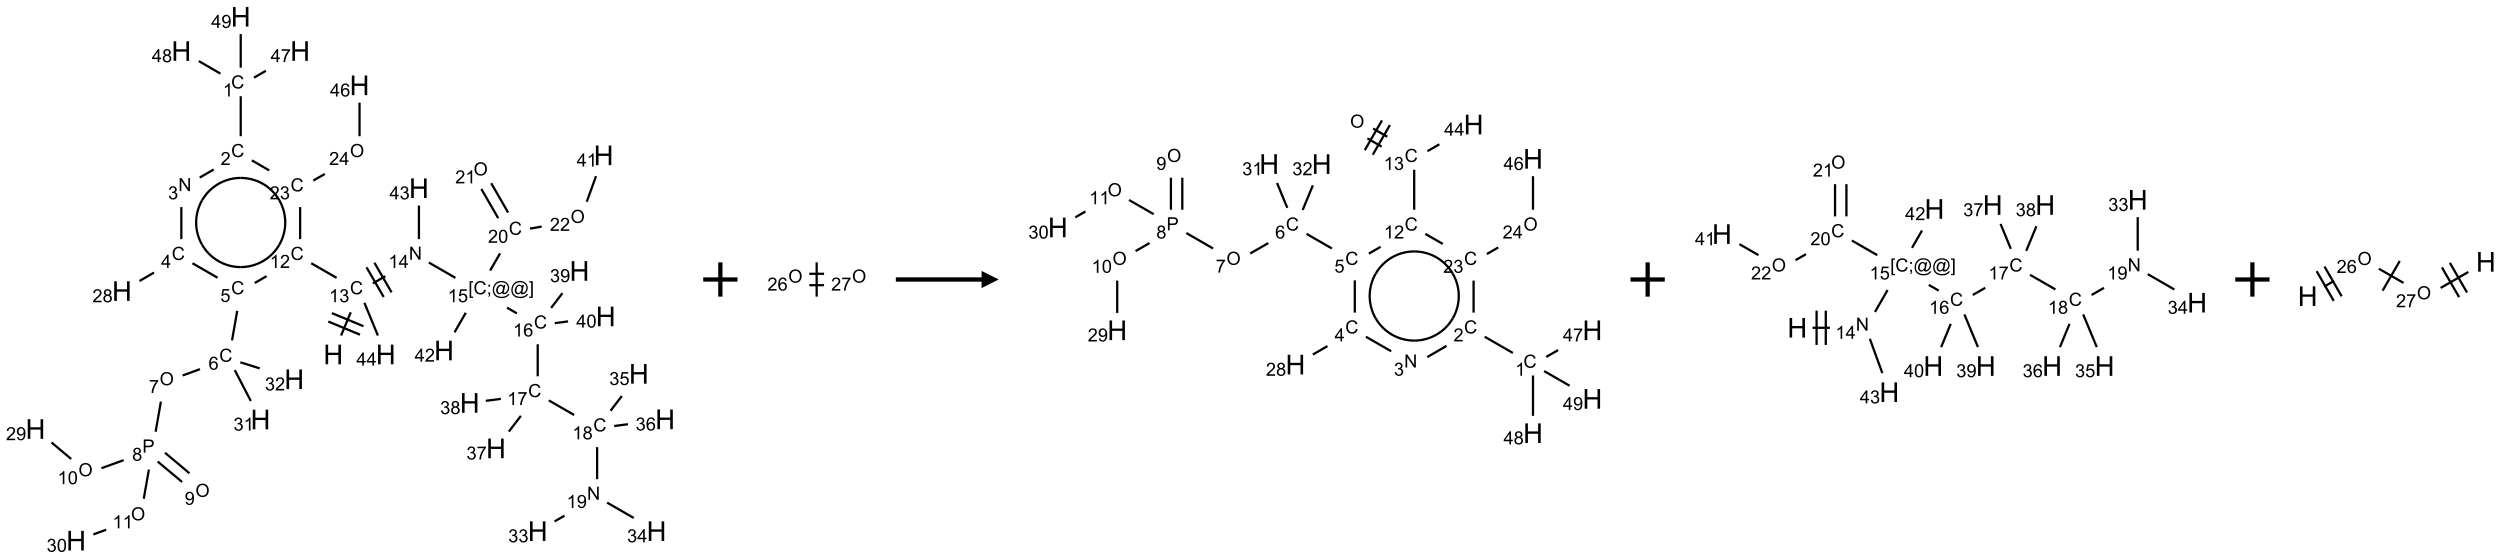 <?xml version="1.0" encoding="UTF-8"?>
<svg xmlns="http://www.w3.org/2000/svg" xmlns:xlink="http://www.w3.org/1999/xlink" width="1458" height="326" viewBox="0 0 1458 326">
<defs>
<g>
<g id="glyph-0-0">
<path d="M 2 0 L 2 -10 L 10 -10 L 10 0 Z M 2.25 -0.25 L 9.75 -0.25 L 9.75 -9.75 L 2.25 -9.75 Z M 2.25 -0.25 "/>
</g>
<g id="glyph-0-1">
<path d="M 1.281 0 L 1.281 -11.453 L 2.797 -11.453 L 2.797 -6.75 L 8.75 -6.75 L 8.75 -11.453 L 10.266 -11.453 L 10.266 0 L 8.75 0 L 8.75 -5.398 L 2.797 -5.398 L 2.797 0 Z M 1.281 0 "/>
</g>
<g id="glyph-1-0">
<path d="M 1.332 0 L 1.332 -6.668 L 6.668 -6.668 L 6.668 0 Z M 1.5 -0.168 L 6.5 -0.168 L 6.5 -6.5 L 1.5 -6.5 Z M 1.5 -0.168 "/>
</g>
<g id="glyph-1-1">
<path d="M 6.27 -2.676 L 7.281 -2.422 C 7.07 -1.594 6.688 -0.961 6.137 -0.523 C 5.586 -0.086 4.914 0.129 4.121 0.129 C 3.297 0.129 2.629 -0.039 2.113 -0.371 C 1.598 -0.707 1.203 -1.191 0.934 -1.828 C 0.664 -2.465 0.531 -3.145 0.531 -3.875 C 0.531 -4.672 0.684 -5.363 0.988 -5.957 C 1.293 -6.547 1.723 -6.996 2.285 -7.305 C 2.844 -7.613 3.461 -7.766 4.137 -7.766 C 4.898 -7.766 5.543 -7.57 6.062 -7.184 C 6.582 -6.793 6.945 -6.246 7.152 -5.543 L 6.156 -5.309 C 5.98 -5.863 5.723 -6.266 5.387 -6.52 C 5.051 -6.773 4.625 -6.902 4.113 -6.902 C 3.527 -6.902 3.039 -6.762 2.645 -6.48 C 2.25 -6.199 1.973 -5.82 1.812 -5.348 C 1.652 -4.871 1.574 -4.383 1.574 -3.879 C 1.574 -3.23 1.668 -2.664 1.855 -2.18 C 2.047 -1.695 2.34 -1.332 2.738 -1.094 C 3.137 -0.855 3.57 -0.734 4.035 -0.734 C 4.602 -0.734 5.082 -0.898 5.473 -1.223 C 5.867 -1.551 6.133 -2.035 6.27 -2.676 Z M 6.27 -2.676 "/>
</g>
<g id="glyph-1-2">
<path d="M 3.973 0 L 3.035 0 L 3.035 -5.973 C 2.809 -5.758 2.516 -5.543 2.148 -5.328 C 1.781 -5.113 1.453 -4.953 1.16 -4.844 L 1.16 -5.75 C 1.684 -5.996 2.145 -6.297 2.535 -6.645 C 2.93 -6.996 3.207 -7.336 3.371 -7.668 L 3.973 -7.668 Z M 3.973 0 "/>
</g>
<g id="glyph-1-3">
<path d="M 0.449 -2.016 L 1.387 -2.141 C 1.492 -1.609 1.676 -1.227 1.934 -0.992 C 2.191 -0.758 2.508 -0.641 2.879 -0.641 C 3.32 -0.641 3.695 -0.793 3.996 -1.098 C 4.301 -1.402 4.453 -1.781 4.453 -2.234 C 4.453 -2.664 4.312 -3.02 4.031 -3.301 C 3.75 -3.578 3.391 -3.719 2.957 -3.719 C 2.781 -3.719 2.562 -3.684 2.297 -3.613 L 2.402 -4.438 C 2.465 -4.43 2.516 -4.426 2.551 -4.426 C 2.949 -4.426 3.312 -4.531 3.629 -4.738 C 3.949 -4.949 4.109 -5.27 4.109 -5.703 C 4.109 -6.047 3.992 -6.332 3.762 -6.559 C 3.527 -6.785 3.227 -6.895 2.859 -6.895 C 2.496 -6.895 2.191 -6.781 1.949 -6.551 C 1.707 -6.324 1.547 -5.98 1.48 -5.52 L 0.543 -5.688 C 0.656 -6.316 0.918 -6.805 1.324 -7.148 C 1.73 -7.492 2.234 -7.668 2.84 -7.668 C 3.254 -7.668 3.641 -7.578 3.988 -7.398 C 4.34 -7.219 4.609 -6.977 4.793 -6.668 C 4.98 -6.359 5.074 -6.031 5.074 -5.684 C 5.074 -5.352 4.984 -5.051 4.809 -4.781 C 4.629 -4.512 4.367 -4.297 4.02 -4.137 C 4.473 -4.031 4.824 -3.816 5.074 -3.488 C 5.324 -3.16 5.449 -2.75 5.449 -2.254 C 5.449 -1.59 5.203 -1.023 4.719 -0.559 C 4.234 -0.098 3.617 0.137 2.875 0.137 C 2.203 0.137 1.648 -0.062 1.207 -0.465 C 0.762 -0.863 0.512 -1.379 0.449 -2.016 Z M 0.449 -2.016 "/>
</g>
<g id="glyph-1-4">
<path d="M 5.371 -0.902 L 5.371 0 L 0.324 0 C 0.316 -0.227 0.352 -0.441 0.434 -0.652 C 0.562 -0.996 0.766 -1.332 1.051 -1.668 C 1.332 -2 1.742 -2.387 2.277 -2.824 C 3.105 -3.504 3.668 -4.043 3.957 -4.441 C 4.25 -4.84 4.395 -5.215 4.395 -5.566 C 4.395 -5.938 4.262 -6.254 3.996 -6.508 C 3.73 -6.762 3.387 -6.891 2.957 -6.891 C 2.508 -6.891 2.145 -6.754 1.875 -6.484 C 1.605 -6.215 1.469 -5.84 1.465 -5.359 L 0.5 -5.457 C 0.566 -6.176 0.812 -6.727 1.246 -7.102 C 1.676 -7.477 2.254 -7.668 2.98 -7.668 C 3.711 -7.668 4.293 -7.465 4.719 -7.059 C 5.145 -6.652 5.359 -6.148 5.359 -5.547 C 5.359 -5.242 5.297 -4.941 5.172 -4.645 C 5.047 -4.352 4.84 -4.039 4.551 -3.715 C 4.262 -3.387 3.777 -2.938 3.105 -2.371 C 2.543 -1.898 2.18 -1.578 2.02 -1.41 C 1.859 -1.242 1.73 -1.07 1.625 -0.902 Z M 5.371 -0.902 "/>
</g>
<g id="glyph-1-5">
<path d="M 0.441 -2 L 1.426 -2.082 C 1.5 -1.605 1.668 -1.242 1.934 -1.004 C 2.199 -0.762 2.52 -0.641 2.895 -0.641 C 3.348 -0.641 3.73 -0.812 4.043 -1.152 C 4.355 -1.492 4.512 -1.941 4.512 -2.504 C 4.512 -3.039 4.359 -3.461 4.059 -3.77 C 3.758 -4.078 3.367 -4.234 2.879 -4.234 C 2.578 -4.234 2.305 -4.164 2.062 -4.027 C 1.82 -3.891 1.629 -3.715 1.488 -3.496 L 0.609 -3.609 L 1.348 -7.531 L 5.145 -7.531 L 5.145 -6.637 L 2.098 -6.637 L 1.688 -4.582 C 2.145 -4.902 2.625 -5.062 3.129 -5.062 C 3.797 -5.062 4.359 -4.832 4.816 -4.371 C 5.277 -3.91 5.504 -3.312 5.504 -2.59 C 5.504 -1.898 5.305 -1.301 4.902 -0.797 C 4.41 -0.18 3.742 0.129 2.895 0.129 C 2.199 0.129 1.633 -0.062 1.195 -0.453 C 0.758 -0.844 0.504 -1.359 0.441 -2 Z M 0.441 -2 "/>
</g>
<g id="glyph-1-6">
<path d="M 5.309 -5.766 L 4.375 -5.691 C 4.293 -6.059 4.172 -6.328 4.02 -6.496 C 3.766 -6.762 3.453 -6.895 3.082 -6.895 C 2.785 -6.895 2.523 -6.812 2.297 -6.645 C 2 -6.43 1.77 -6.117 1.598 -5.703 C 1.43 -5.289 1.34 -4.703 1.332 -3.938 C 1.559 -4.281 1.836 -4.535 2.16 -4.703 C 2.488 -4.871 2.828 -4.953 3.188 -4.953 C 3.812 -4.953 4.344 -4.723 4.785 -4.262 C 5.223 -3.801 5.441 -3.207 5.441 -2.48 C 5.441 -2 5.34 -1.555 5.133 -1.145 C 4.926 -0.73 4.641 -0.418 4.281 -0.199 C 3.922 0.02 3.512 0.129 3.051 0.129 C 2.27 0.129 1.633 -0.156 1.141 -0.73 C 0.648 -1.305 0.402 -2.254 0.402 -3.574 C 0.402 -5.051 0.672 -6.121 1.219 -6.793 C 1.695 -7.375 2.336 -7.668 3.141 -7.668 C 3.742 -7.668 4.234 -7.5 4.617 -7.16 C 5 -6.824 5.23 -6.359 5.309 -5.766 Z M 1.48 -2.473 C 1.48 -2.152 1.547 -1.844 1.684 -1.547 C 1.82 -1.25 2.016 -1.027 2.262 -0.871 C 2.508 -0.719 2.766 -0.641 3.035 -0.641 C 3.434 -0.641 3.773 -0.801 4.059 -1.121 C 4.344 -1.441 4.484 -1.875 4.484 -2.422 C 4.484 -2.949 4.344 -3.367 4.062 -3.668 C 3.781 -3.973 3.426 -4.125 3 -4.125 C 2.578 -4.125 2.219 -3.973 1.922 -3.668 C 1.625 -3.363 1.48 -2.969 1.48 -2.473 Z M 1.48 -2.473 "/>
</g>
<g id="glyph-1-7">
<path d="M 0.516 -3.719 C 0.516 -4.984 0.855 -5.977 1.535 -6.695 C 2.215 -7.414 3.094 -7.77 4.172 -7.77 C 4.875 -7.77 5.512 -7.602 6.078 -7.266 C 6.645 -6.93 7.074 -6.461 7.371 -5.855 C 7.668 -5.254 7.816 -4.57 7.816 -3.809 C 7.816 -3.035 7.66 -2.34 7.348 -1.73 C 7.035 -1.117 6.594 -0.656 6.02 -0.34 C 5.449 -0.027 4.828 0.129 4.168 0.129 C 3.449 0.129 2.805 -0.043 2.238 -0.391 C 1.672 -0.738 1.246 -1.211 0.953 -1.812 C 0.66 -2.414 0.516 -3.047 0.516 -3.719 Z M 1.559 -3.703 C 1.559 -2.781 1.805 -2.059 2.301 -1.527 C 2.793 -1 3.414 -0.734 4.16 -0.734 C 4.922 -0.734 5.547 -1 6.039 -1.535 C 6.531 -2.07 6.777 -2.828 6.777 -3.812 C 6.777 -4.434 6.672 -4.977 6.461 -5.441 C 6.25 -5.902 5.945 -6.262 5.539 -6.52 C 5.133 -6.773 4.68 -6.902 4.176 -6.902 C 3.461 -6.902 2.848 -6.656 2.332 -6.164 C 1.816 -5.672 1.559 -4.852 1.559 -3.703 Z M 1.559 -3.703 "/>
</g>
<g id="glyph-1-8">
<path d="M 0.504 -6.637 L 0.504 -7.535 L 5.449 -7.535 L 5.449 -6.809 C 4.961 -6.289 4.48 -5.602 4.004 -4.746 C 3.527 -3.887 3.156 -3.004 2.895 -2.098 C 2.707 -1.461 2.59 -0.762 2.535 0 L 1.574 0 C 1.582 -0.602 1.703 -1.328 1.926 -2.176 C 2.152 -3.027 2.477 -3.848 2.898 -4.637 C 3.32 -5.426 3.77 -6.094 4.246 -6.637 Z M 0.504 -6.637 "/>
</g>
<g id="glyph-1-9">
<path d="M 0.824 0 L 0.824 -7.637 L 3.703 -7.637 C 4.211 -7.637 4.598 -7.609 4.863 -7.562 C 5.238 -7.5 5.555 -7.383 5.809 -7.207 C 6.062 -7.031 6.266 -6.785 6.418 -6.469 C 6.574 -6.152 6.652 -5.805 6.652 -5.426 C 6.652 -4.777 6.445 -4.227 6.031 -3.777 C 5.617 -3.328 4.871 -3.105 3.793 -3.105 L 1.832 -3.105 L 1.832 0 Z M 1.832 -4.004 L 3.809 -4.004 C 4.461 -4.004 4.922 -4.125 5.199 -4.371 C 5.473 -4.613 5.609 -4.953 5.609 -5.395 C 5.609 -5.715 5.527 -5.988 5.367 -6.215 C 5.207 -6.441 4.992 -6.594 4.73 -6.668 C 4.559 -6.711 4.246 -6.734 3.785 -6.734 L 1.832 -6.734 Z M 1.832 -4.004 "/>
</g>
<g id="glyph-1-10">
<path d="M 1.887 -4.141 C 1.496 -4.281 1.207 -4.484 1.02 -4.75 C 0.832 -5.016 0.738 -5.328 0.738 -5.699 C 0.738 -6.254 0.938 -6.719 1.34 -7.098 C 1.738 -7.477 2.27 -7.668 2.934 -7.668 C 3.598 -7.668 4.137 -7.473 4.543 -7.086 C 4.949 -6.699 5.152 -6.227 5.152 -5.672 C 5.152 -5.316 5.059 -5.008 4.871 -4.746 C 4.688 -4.484 4.406 -4.281 4.027 -4.141 C 4.496 -3.988 4.852 -3.742 5.098 -3.402 C 5.34 -3.062 5.465 -2.656 5.465 -2.184 C 5.465 -1.531 5.234 -0.98 4.77 -0.535 C 4.309 -0.09 3.703 0.129 2.949 0.129 C 2.195 0.129 1.586 -0.094 1.125 -0.539 C 0.664 -0.984 0.434 -1.543 0.434 -2.207 C 0.434 -2.703 0.559 -3.121 0.809 -3.457 C 1.062 -3.793 1.422 -4.02 1.887 -4.141 Z M 1.699 -5.73 C 1.699 -5.367 1.812 -5.074 2.047 -4.844 C 2.281 -4.613 2.582 -4.5 2.953 -4.5 C 3.312 -4.5 3.609 -4.613 3.84 -4.84 C 4.07 -5.066 4.188 -5.348 4.188 -5.676 C 4.188 -6.02 4.07 -6.309 3.832 -6.543 C 3.594 -6.777 3.297 -6.895 2.941 -6.895 C 2.586 -6.895 2.289 -6.781 2.051 -6.551 C 1.816 -6.324 1.699 -6.047 1.699 -5.73 Z M 1.395 -2.203 C 1.395 -1.938 1.461 -1.676 1.586 -1.426 C 1.711 -1.176 1.902 -0.984 2.152 -0.848 C 2.402 -0.711 2.672 -0.641 2.957 -0.641 C 3.406 -0.641 3.777 -0.785 4.066 -1.074 C 4.359 -1.363 4.504 -1.727 4.504 -2.172 C 4.504 -2.625 4.355 -2.996 4.055 -3.293 C 3.754 -3.586 3.379 -3.734 2.926 -3.734 C 2.484 -3.734 2.121 -3.59 1.832 -3.297 C 1.543 -3.004 1.395 -2.641 1.395 -2.203 Z M 1.395 -2.203 "/>
</g>
<g id="glyph-1-11">
<path d="M 0.582 -1.766 L 1.484 -1.848 C 1.562 -1.426 1.707 -1.117 1.922 -0.926 C 2.137 -0.734 2.414 -0.641 2.75 -0.641 C 3.039 -0.641 3.289 -0.707 3.508 -0.84 C 3.727 -0.973 3.902 -1.148 4.043 -1.367 C 4.18 -1.586 4.297 -1.887 4.391 -2.262 C 4.484 -2.637 4.531 -3.016 4.531 -3.406 C 4.531 -3.449 4.531 -3.512 4.527 -3.594 C 4.34 -3.297 4.082 -3.055 3.758 -2.867 C 3.434 -2.68 3.082 -2.59 2.703 -2.59 C 2.07 -2.59 1.535 -2.816 1.098 -3.277 C 0.66 -3.734 0.441 -4.34 0.441 -5.09 C 0.441 -5.863 0.672 -6.484 1.129 -6.957 C 1.586 -7.43 2.156 -7.668 2.844 -7.668 C 3.34 -7.668 3.793 -7.531 4.207 -7.266 C 4.617 -7 4.93 -6.617 5.145 -6.121 C 5.355 -5.629 5.465 -4.91 5.465 -3.973 C 5.465 -2.996 5.359 -2.223 5.145 -1.645 C 4.934 -1.066 4.617 -0.625 4.199 -0.324 C 3.781 -0.02 3.293 0.129 2.73 0.129 C 2.133 0.129 1.645 -0.035 1.266 -0.367 C 0.887 -0.699 0.66 -1.164 0.582 -1.766 Z M 4.422 -5.137 C 4.422 -5.676 4.277 -6.102 3.992 -6.418 C 3.707 -6.734 3.359 -6.891 2.957 -6.891 C 2.543 -6.891 2.18 -6.719 1.871 -6.379 C 1.562 -6.039 1.406 -5.598 1.406 -5.059 C 1.406 -4.57 1.555 -4.176 1.848 -3.871 C 2.141 -3.566 2.5 -3.418 2.934 -3.418 C 3.367 -3.418 3.723 -3.57 4.004 -3.871 C 4.281 -4.176 4.422 -4.598 4.422 -5.137 Z M 4.422 -5.137 "/>
</g>
<g id="glyph-1-12">
<path d="M 0.441 -3.766 C 0.441 -4.668 0.535 -5.395 0.723 -5.945 C 0.906 -6.496 1.184 -6.922 1.551 -7.219 C 1.918 -7.516 2.375 -7.668 2.934 -7.668 C 3.344 -7.668 3.703 -7.586 4.012 -7.418 C 4.32 -7.254 4.574 -7.016 4.777 -6.707 C 4.977 -6.395 5.137 -6.016 5.25 -5.57 C 5.363 -5.125 5.422 -4.523 5.422 -3.766 C 5.422 -2.871 5.328 -2.148 5.145 -1.598 C 4.961 -1.047 4.688 -0.621 4.32 -0.32 C 3.953 -0.02 3.492 0.129 2.934 0.129 C 2.195 0.129 1.617 -0.133 1.199 -0.66 C 0.695 -1.297 0.441 -2.332 0.441 -3.766 Z M 1.406 -3.766 C 1.406 -2.512 1.555 -1.68 1.848 -1.262 C 2.141 -0.848 2.5 -0.641 2.934 -0.641 C 3.363 -0.641 3.727 -0.848 4.02 -1.266 C 4.312 -1.684 4.457 -2.516 4.457 -3.766 C 4.457 -5.023 4.312 -5.859 4.02 -6.27 C 3.727 -6.684 3.359 -6.891 2.922 -6.891 C 2.492 -6.891 2.148 -6.707 1.891 -6.344 C 1.566 -5.879 1.406 -5.02 1.406 -3.766 Z M 1.406 -3.766 "/>
</g>
<g id="glyph-1-13">
<path d="M 3.449 0 L 3.449 -1.828 L 0.137 -1.828 L 0.137 -2.688 L 3.621 -7.637 L 4.387 -7.637 L 4.387 -2.688 L 5.418 -2.688 L 5.418 -1.828 L 4.387 -1.828 L 4.387 0 Z M 3.449 -2.688 L 3.449 -6.129 L 1.059 -2.688 Z M 3.449 -2.688 "/>
</g>
<g id="glyph-1-14">
<path d="M 0.812 0 L 0.812 -7.637 L 1.848 -7.637 L 5.859 -1.641 L 5.859 -7.637 L 6.828 -7.637 L 6.828 0 L 5.793 0 L 1.781 -6 L 1.781 0 Z M 0.812 0 "/>
</g>
<g id="glyph-1-15">
<path d="M 0.723 2.121 L 0.723 -7.637 L 2.793 -7.637 L 2.793 -6.859 L 1.66 -6.859 L 1.66 1.344 L 2.793 1.344 L 2.793 2.121 Z M 0.723 2.121 "/>
</g>
<g id="glyph-1-16">
<path d="M 0.949 -4.465 L 0.949 -5.531 L 2.016 -5.531 L 2.016 -4.465 Z M 0.949 0 L 0.949 -1.066 L 2.016 -1.066 L 2.016 0 C 2.016 0.391 1.945 0.711 1.809 0.949 C 1.668 1.191 1.449 1.379 1.145 1.512 L 0.887 1.109 C 1.082 1.023 1.23 0.895 1.324 0.727 C 1.418 0.559 1.469 0.316 1.48 0 Z M 0.949 0 "/>
</g>
<g id="glyph-1-17">
<path d="M 6.047 -0.848 C 5.82 -0.59 5.57 -0.379 5.289 -0.223 C 5.008 -0.062 4.73 0.016 4.449 0.016 C 4.141 0.016 3.84 -0.074 3.547 -0.254 C 3.254 -0.434 3.02 -0.715 2.836 -1.09 C 2.652 -1.465 2.562 -1.875 2.562 -2.324 C 2.562 -2.875 2.703 -3.43 2.988 -3.98 C 3.27 -4.535 3.621 -4.953 4.043 -5.23 C 4.461 -5.508 4.871 -5.645 5.266 -5.645 C 5.566 -5.645 5.855 -5.566 6.129 -5.41 C 6.402 -5.25 6.641 -5.012 6.84 -4.688 L 7.016 -5.496 L 7.949 -5.496 L 7.199 -2 C 7.094 -1.516 7.043 -1.246 7.043 -1.191 C 7.043 -1.098 7.078 -1.02 7.148 -0.949 C 7.219 -0.883 7.305 -0.848 7.406 -0.848 C 7.59 -0.848 7.832 -0.953 8.129 -1.168 C 8.527 -1.445 8.84 -1.816 9.07 -2.285 C 9.301 -2.75 9.418 -3.234 9.418 -3.73 C 9.418 -4.309 9.27 -4.852 8.973 -5.355 C 8.676 -5.859 8.23 -6.262 7.645 -6.562 C 7.055 -6.863 6.406 -7.016 5.691 -7.016 C 4.879 -7.016 4.137 -6.824 3.465 -6.445 C 2.793 -6.066 2.273 -5.52 1.902 -4.809 C 1.535 -4.098 1.348 -3.34 1.348 -2.527 C 1.348 -1.676 1.535 -0.941 1.902 -0.328 C 2.273 0.285 2.809 0.742 3.508 1.035 C 4.207 1.328 4.984 1.473 5.832 1.473 C 6.742 1.473 7.504 1.32 8.121 1.016 C 8.734 0.711 9.195 0.34 9.5 -0.098 L 10.441 -0.098 C 10.266 0.266 9.961 0.637 9.531 1.016 C 9.102 1.395 8.59 1.695 7.996 1.914 C 7.402 2.133 6.688 2.246 5.848 2.246 C 5.078 2.246 4.367 2.145 3.715 1.949 C 3.066 1.75 2.512 1.453 2.051 1.055 C 1.594 0.656 1.25 0.199 1.016 -0.316 C 0.723 -0.973 0.578 -1.684 0.578 -2.441 C 0.578 -3.289 0.75 -4.098 1.098 -4.863 C 1.523 -5.805 2.125 -6.527 2.902 -7.027 C 3.684 -7.527 4.629 -7.777 5.738 -7.777 C 6.602 -7.777 7.375 -7.602 8.059 -7.246 C 8.746 -6.895 9.285 -6.371 9.684 -5.672 C 10.02 -5.07 10.188 -4.418 10.188 -3.715 C 10.188 -2.707 9.832 -1.812 9.125 -1.031 C 8.492 -0.328 7.801 0.02 7.051 0.02 C 6.812 0.02 6.617 -0.016 6.473 -0.09 C 6.324 -0.16 6.215 -0.266 6.145 -0.402 C 6.102 -0.488 6.066 -0.637 6.047 -0.848 Z M 3.527 -2.262 C 3.527 -1.785 3.641 -1.414 3.863 -1.152 C 4.09 -0.887 4.348 -0.754 4.641 -0.754 C 4.836 -0.754 5.039 -0.812 5.254 -0.93 C 5.469 -1.047 5.676 -1.219 5.871 -1.449 C 6.066 -1.676 6.23 -1.969 6.355 -2.32 C 6.48 -2.672 6.543 -3.027 6.543 -3.379 C 6.543 -3.852 6.426 -4.219 6.191 -4.48 C 5.957 -4.738 5.672 -4.871 5.332 -4.871 C 5.109 -4.871 4.902 -4.812 4.707 -4.699 C 4.512 -4.586 4.32 -4.406 4.137 -4.156 C 3.953 -3.906 3.805 -3.602 3.691 -3.246 C 3.582 -2.887 3.527 -2.559 3.527 -2.262 Z M 3.527 -2.262 "/>
</g>
<g id="glyph-1-18">
<path d="M 2.27 2.121 L 0.203 2.121 L 0.203 1.344 L 1.332 1.344 L 1.332 -6.859 L 0.203 -6.859 L 0.203 -7.637 L 2.27 -7.637 Z M 2.27 2.121 "/>
</g>
</g>
</defs>
<path fill="none" stroke-width="0.033" stroke-linecap="butt" stroke-linejoin="miter" stroke="rgb(0%, 0%, 0%)" stroke-opacity="1" stroke-miterlimit="10" d="M 4.456 4.648 L 4.597 4.309 " transform="matrix(40, 0, 0, 40, 20.676, 9.766)"/>
<path fill="none" stroke-width="0.033" stroke-linecap="butt" stroke-linejoin="miter" stroke="rgb(0%, 0%, 0%)" stroke-opacity="1" stroke-miterlimit="10" d="M 4.783 4.512 L 4.321 4.321 " transform="matrix(40, 0, 0, 40, 20.676, 9.766)"/>
<path fill="none" stroke-width="0.033" stroke-linecap="butt" stroke-linejoin="miter" stroke="rgb(0%, 0%, 0%)" stroke-opacity="1" stroke-miterlimit="10" d="M 4.732 4.636 L 4.27 4.444 " transform="matrix(40, 0, 0, 40, 20.676, 9.766)"/>
<path fill="none" stroke-width="0.033" stroke-linecap="butt" stroke-linejoin="miter" stroke="rgb(0%, 0%, 0%)" stroke-opacity="1" stroke-miterlimit="10" d="M 4.391 3.807 L 4.021 3.594 " transform="matrix(40, 0, 0, 40, 20.676, 9.766)"/>
<path fill="none" stroke-width="0.033" stroke-linecap="butt" stroke-linejoin="miter" stroke="rgb(0%, 0%, 0%)" stroke-opacity="1" stroke-miterlimit="10" d="M 3.37 3.782 L 3.197 3.882 " transform="matrix(40, 0, 0, 40, 20.676, 9.766)"/>
<path fill="none" stroke-width="0.033" stroke-linecap="butt" stroke-linejoin="miter" stroke="rgb(0%, 0%, 0%)" stroke-opacity="1" stroke-miterlimit="10" d="M 2.942 4.288 L 2.866 4.719 " transform="matrix(40, 0, 0, 40, 20.676, 9.766)"/>
<path fill="none" stroke-width="0.033" stroke-linecap="butt" stroke-linejoin="miter" stroke="rgb(0%, 0%, 0%)" stroke-opacity="1" stroke-miterlimit="10" d="M 2.399 5.138 L 2.146 5.23 " transform="matrix(40, 0, 0, 40, 20.676, 9.766)"/>
<path fill="none" stroke-width="0.033" stroke-linecap="butt" stroke-linejoin="miter" stroke="rgb(0%, 0%, 0%)" stroke-opacity="1" stroke-miterlimit="10" d="M 1.829 5.612 L 1.752 6.05 " transform="matrix(40, 0, 0, 40, 20.676, 9.766)"/>
<path fill="none" stroke-width="0.033" stroke-linecap="butt" stroke-linejoin="miter" stroke="rgb(0%, 0%, 0%)" stroke-opacity="1" stroke-miterlimit="10" d="M 1.782 6.485 L 2.138 6.783 " transform="matrix(40, 0, 0, 40, 20.676, 9.766)"/>
<path fill="none" stroke-width="0.033" stroke-linecap="butt" stroke-linejoin="miter" stroke="rgb(0%, 0%, 0%)" stroke-opacity="1" stroke-miterlimit="10" d="M 1.889 6.357 L 2.245 6.656 " transform="matrix(40, 0, 0, 40, 20.676, 9.766)"/>
<path fill="none" stroke-width="0.033" stroke-linecap="butt" stroke-linejoin="miter" stroke="rgb(0%, 0%, 0%)" stroke-opacity="1" stroke-miterlimit="10" d="M 1.286 6.465 L 0.962 6.582 " transform="matrix(40, 0, 0, 40, 20.676, 9.766)"/>
<path fill="none" stroke-width="0.033" stroke-linecap="butt" stroke-linejoin="miter" stroke="rgb(0%, 0%, 0%)" stroke-opacity="1" stroke-miterlimit="10" d="M 0.521 6.448 L 0.234 6.207 " transform="matrix(40, 0, 0, 40, 20.676, 9.766)"/>
<path fill="none" stroke-width="0.033" stroke-linecap="butt" stroke-linejoin="miter" stroke="rgb(0%, 0%, 0%)" stroke-opacity="1" stroke-miterlimit="10" d="M 1.654 6.603 L 1.579 7.028 " transform="matrix(40, 0, 0, 40, 20.676, 9.766)"/>
<path fill="none" stroke-width="0.033" stroke-linecap="butt" stroke-linejoin="miter" stroke="rgb(0%, 0%, 0%)" stroke-opacity="1" stroke-miterlimit="10" d="M 1.031 7.479 L 0.845 7.547 " transform="matrix(40, 0, 0, 40, 20.676, 9.766)"/>
<path fill="none" stroke-width="0.033" stroke-linecap="butt" stroke-linejoin="miter" stroke="rgb(0%, 0%, 0%)" stroke-opacity="1" stroke-miterlimit="10" d="M 2.906 5.152 L 3.14 5.602 " transform="matrix(40, 0, 0, 40, 20.676, 9.766)"/>
<path fill="none" stroke-width="0.033" stroke-linecap="butt" stroke-linejoin="miter" stroke="rgb(0%, 0%, 0%)" stroke-opacity="1" stroke-miterlimit="10" d="M 2.987 5.038 L 3.27 5.127 " transform="matrix(40, 0, 0, 40, 20.676, 9.766)"/>
<path fill="none" stroke-width="0.033" stroke-linecap="butt" stroke-linejoin="miter" stroke="rgb(0%, 0%, 0%)" stroke-opacity="1" stroke-miterlimit="10" d="M 2.656 3.806 L 2.289 3.594 " transform="matrix(40, 0, 0, 40, 20.676, 9.766)"/>
<path fill="none" stroke-width="0.033" stroke-linecap="butt" stroke-linejoin="miter" stroke="rgb(0%, 0%, 0%)" stroke-opacity="1" stroke-miterlimit="10" d="M 1.729 3.73 L 1.516 3.853 " transform="matrix(40, 0, 0, 40, 20.676, 9.766)"/>
<path fill="none" stroke-width="0.033" stroke-linecap="butt" stroke-linejoin="miter" stroke="rgb(0%, 0%, 0%)" stroke-opacity="1" stroke-miterlimit="10" d="M 2.127 3.242 L 2.127 2.775 " transform="matrix(40, 0, 0, 40, 20.676, 9.766)"/>
<path fill="none" stroke-width="0.033" stroke-linecap="butt" stroke-linejoin="miter" stroke="rgb(0%, 0%, 0%)" stroke-opacity="1" stroke-miterlimit="10" d="M 2.395 2.345 L 2.599 2.227 " transform="matrix(40, 0, 0, 40, 20.676, 9.766)"/>
<path fill="none" stroke-width="0.033" stroke-linecap="butt" stroke-linejoin="miter" stroke="rgb(0%, 0%, 0%)" stroke-opacity="1" stroke-miterlimit="10" d="M 2.993 1.742 L 2.993 1.159 " transform="matrix(40, 0, 0, 40, 20.676, 9.766)"/>
<path fill="none" stroke-width="0.033" stroke-linecap="butt" stroke-linejoin="miter" stroke="rgb(0%, 0%, 0%)" stroke-opacity="1" stroke-miterlimit="10" d="M 3.186 0.888 L 3.359 0.788 " transform="matrix(40, 0, 0, 40, 20.676, 9.766)"/>
<path fill="none" stroke-width="0.033" stroke-linecap="butt" stroke-linejoin="miter" stroke="rgb(0%, 0%, 0%)" stroke-opacity="1" stroke-miterlimit="10" d="M 2.698 0.83 L 2.382 0.647 " transform="matrix(40, 0, 0, 40, 20.676, 9.766)"/>
<path fill="none" stroke-width="0.033" stroke-linecap="butt" stroke-linejoin="miter" stroke="rgb(0%, 0%, 0%)" stroke-opacity="1" stroke-miterlimit="10" d="M 2.993 0.742 L 2.993 0.253 " transform="matrix(40, 0, 0, 40, 20.676, 9.766)"/>
<path fill="none" stroke-width="0.033" stroke-linecap="butt" stroke-linejoin="miter" stroke="rgb(0%, 0%, 0%)" stroke-opacity="1" stroke-miterlimit="10" d="M 3.155 2.094 L 3.409 2.241 " transform="matrix(40, 0, 0, 40, 20.676, 9.766)"/>
<path fill="none" stroke-width="0.033" stroke-linecap="butt" stroke-linejoin="miter" stroke="rgb(0%, 0%, 0%)" stroke-opacity="1" stroke-miterlimit="10" d="M 3.859 2.775 L 3.859 3.242 " transform="matrix(40, 0, 0, 40, 20.676, 9.766)"/>
<path fill="none" stroke-width="0.033" stroke-linecap="butt" stroke-linejoin="miter" stroke="rgb(0%, 0%, 0%)" stroke-opacity="1" stroke-miterlimit="10" d="M 4.052 2.388 L 4.219 2.292 " transform="matrix(40, 0, 0, 40, 20.676, 9.766)"/>
<path fill="none" stroke-width="0.033" stroke-linecap="butt" stroke-linejoin="miter" stroke="rgb(0%, 0%, 0%)" stroke-opacity="1" stroke-miterlimit="10" d="M 4.725 1.742 L 4.725 1.253 " transform="matrix(40, 0, 0, 40, 20.676, 9.766)"/>
<path fill="none" stroke-width="0.033" stroke-linecap="butt" stroke-linejoin="miter" stroke="rgb(0%, 0%, 0%)" stroke-opacity="1" stroke-miterlimit="10" d="M 4.918 3.888 L 5.101 3.783 " transform="matrix(40, 0, 0, 40, 20.676, 9.766)"/>
<path fill="none" stroke-width="0.033" stroke-linecap="butt" stroke-linejoin="miter" stroke="rgb(0%, 0%, 0%)" stroke-opacity="1" stroke-miterlimit="10" d="M 5.192 4.019 L 4.942 3.586 " transform="matrix(40, 0, 0, 40, 20.676, 9.766)"/>
<path fill="none" stroke-width="0.033" stroke-linecap="butt" stroke-linejoin="miter" stroke="rgb(0%, 0%, 0%)" stroke-opacity="1" stroke-miterlimit="10" d="M 5.077 4.086 L 4.827 3.653 " transform="matrix(40, 0, 0, 40, 20.676, 9.766)"/>
<path fill="none" stroke-width="0.033" stroke-linecap="butt" stroke-linejoin="miter" stroke="rgb(0%, 0%, 0%)" stroke-opacity="1" stroke-miterlimit="10" d="M 5.736 3.584 L 6.123 3.807 " transform="matrix(40, 0, 0, 40, 20.676, 9.766)"/>
<path fill="none" stroke-width="0.033" stroke-linecap="butt" stroke-linejoin="miter" stroke="rgb(0%, 0%, 0%)" stroke-opacity="1" stroke-miterlimit="10" d="M 6.875 4.241 L 7.019 4.325 " transform="matrix(40, 0, 0, 40, 20.676, 9.766)"/>
<path fill="none" stroke-width="0.033" stroke-linecap="butt" stroke-linejoin="miter" stroke="rgb(0%, 0%, 0%)" stroke-opacity="1" stroke-miterlimit="10" d="M 7.323 4.775 L 7.323 5.242 " transform="matrix(40, 0, 0, 40, 20.676, 9.766)"/>
<path fill="none" stroke-width="0.033" stroke-linecap="butt" stroke-linejoin="miter" stroke="rgb(0%, 0%, 0%)" stroke-opacity="1" stroke-miterlimit="10" d="M 7.485 5.594 L 7.855 5.807 " transform="matrix(40, 0, 0, 40, 20.676, 9.766)"/>
<path fill="none" stroke-width="0.033" stroke-linecap="butt" stroke-linejoin="miter" stroke="rgb(0%, 0%, 0%)" stroke-opacity="1" stroke-miterlimit="10" d="M 8.189 6.275 L 8.189 6.742 " transform="matrix(40, 0, 0, 40, 20.676, 9.766)"/>
<path fill="none" stroke-width="0.033" stroke-linecap="butt" stroke-linejoin="miter" stroke="rgb(0%, 0%, 0%)" stroke-opacity="1" stroke-miterlimit="10" d="M 7.714 7.274 L 7.569 7.358 " transform="matrix(40, 0, 0, 40, 20.676, 9.766)"/>
<path fill="none" stroke-width="0.033" stroke-linecap="butt" stroke-linejoin="miter" stroke="rgb(0%, 0%, 0%)" stroke-opacity="1" stroke-miterlimit="10" d="M 8.334 7.084 L 8.723 7.308 " transform="matrix(40, 0, 0, 40, 20.676, 9.766)"/>
<path fill="none" stroke-width="0.033" stroke-linecap="butt" stroke-linejoin="miter" stroke="rgb(0%, 0%, 0%)" stroke-opacity="1" stroke-miterlimit="10" d="M 8.385 5.745 L 8.549 5.53 " transform="matrix(40, 0, 0, 40, 20.676, 9.766)"/>
<path fill="none" stroke-width="0.033" stroke-linecap="butt" stroke-linejoin="miter" stroke="rgb(0%, 0%, 0%)" stroke-opacity="1" stroke-miterlimit="10" d="M 8.438 5.967 L 8.639 5.941 " transform="matrix(40, 0, 0, 40, 20.676, 9.766)"/>
<path fill="none" stroke-width="0.033" stroke-linecap="butt" stroke-linejoin="miter" stroke="rgb(0%, 0%, 0%)" stroke-opacity="1" stroke-miterlimit="10" d="M 7.078 5.819 L 6.902 6.048 " transform="matrix(40, 0, 0, 40, 20.676, 9.766)"/>
<path fill="none" stroke-width="0.033" stroke-linecap="butt" stroke-linejoin="miter" stroke="rgb(0%, 0%, 0%)" stroke-opacity="1" stroke-miterlimit="10" d="M 6.785 5.571 L 6.566 5.6 " transform="matrix(40, 0, 0, 40, 20.676, 9.766)"/>
<path fill="none" stroke-width="0.033" stroke-linecap="butt" stroke-linejoin="miter" stroke="rgb(0%, 0%, 0%)" stroke-opacity="1" stroke-miterlimit="10" d="M 7.519 4.245 L 7.683 4.03 " transform="matrix(40, 0, 0, 40, 20.676, 9.766)"/>
<path fill="none" stroke-width="0.033" stroke-linecap="butt" stroke-linejoin="miter" stroke="rgb(0%, 0%, 0%)" stroke-opacity="1" stroke-miterlimit="10" d="M 7.572 4.467 L 7.766 4.442 " transform="matrix(40, 0, 0, 40, 20.676, 9.766)"/>
<path fill="none" stroke-width="0.033" stroke-linecap="butt" stroke-linejoin="miter" stroke="rgb(0%, 0%, 0%)" stroke-opacity="1" stroke-miterlimit="10" d="M 6.629 3.701 L 6.774 3.45 " transform="matrix(40, 0, 0, 40, 20.676, 9.766)"/>
<path fill="none" stroke-width="0.033" stroke-linecap="butt" stroke-linejoin="miter" stroke="rgb(0%, 0%, 0%)" stroke-opacity="1" stroke-miterlimit="10" d="M 6.891 2.854 L 6.645 2.427 " transform="matrix(40, 0, 0, 40, 20.676, 9.766)"/>
<path fill="none" stroke-width="0.033" stroke-linecap="butt" stroke-linejoin="miter" stroke="rgb(0%, 0%, 0%)" stroke-opacity="1" stroke-miterlimit="10" d="M 6.747 2.937 L 6.501 2.511 " transform="matrix(40, 0, 0, 40, 20.676, 9.766)"/>
<path fill="none" stroke-width="0.033" stroke-linecap="butt" stroke-linejoin="miter" stroke="rgb(0%, 0%, 0%)" stroke-opacity="1" stroke-miterlimit="10" d="M 7.21 3.089 L 7.381 3.059 " transform="matrix(40, 0, 0, 40, 20.676, 9.766)"/>
<path fill="none" stroke-width="0.033" stroke-linecap="butt" stroke-linejoin="miter" stroke="rgb(0%, 0%, 0%)" stroke-opacity="1" stroke-miterlimit="10" d="M 8.038 2.697 L 8.173 2.324 " transform="matrix(40, 0, 0, 40, 20.676, 9.766)"/>
<path fill="none" stroke-width="0.033" stroke-linecap="butt" stroke-linejoin="miter" stroke="rgb(0%, 0%, 0%)" stroke-opacity="1" stroke-miterlimit="10" d="M 6.274 4.316 L 6.11 4.601 " transform="matrix(40, 0, 0, 40, 20.676, 9.766)"/>
<path fill="none" stroke-width="0.033" stroke-linecap="butt" stroke-linejoin="miter" stroke="rgb(0%, 0%, 0%)" stroke-opacity="1" stroke-miterlimit="10" d="M 5.591 3.242 L 5.591 2.753 " transform="matrix(40, 0, 0, 40, 20.676, 9.766)"/>
<path fill="none" stroke-width="0.033" stroke-linecap="butt" stroke-linejoin="miter" stroke="rgb(0%, 0%, 0%)" stroke-opacity="1" stroke-miterlimit="10" d="M 4.796 4.171 L 4.993 4.648 " transform="matrix(40, 0, 0, 40, 20.676, 9.766)"/>
<path fill="none" stroke-width="0.033" stroke-linecap="butt" stroke-linejoin="miter" stroke="rgb(0%, 0%, 0%)" stroke-opacity="1" stroke-miterlimit="10" d="M 3.555 3.325 C 3.439 3.526 3.225 3.65 2.993 3.65 " transform="matrix(40, 0, 0, 40, 20.676, 9.766)"/>
<path fill="none" stroke-width="0.033" stroke-linecap="butt" stroke-linejoin="miter" stroke="rgb(0%, 0%, 0%)" stroke-opacity="1" stroke-miterlimit="10" d="M 3.555 2.675 C 3.671 2.876 3.671 3.124 3.555 3.325 " transform="matrix(40, 0, 0, 40, 20.676, 9.766)"/>
<path fill="none" stroke-width="0.033" stroke-linecap="butt" stroke-linejoin="miter" stroke="rgb(0%, 0%, 0%)" stroke-opacity="1" stroke-miterlimit="10" d="M 2.993 2.35 C 3.225 2.35 3.439 2.474 3.555 2.675 " transform="matrix(40, 0, 0, 40, 20.676, 9.766)"/>
<path fill="none" stroke-width="0.033" stroke-linecap="butt" stroke-linejoin="miter" stroke="rgb(0%, 0%, 0%)" stroke-opacity="1" stroke-miterlimit="10" d="M 2.43 2.675 C 2.546 2.474 2.761 2.35 2.993 2.35 " transform="matrix(40, 0, 0, 40, 20.676, 9.766)"/>
<path fill="none" stroke-width="0.033" stroke-linecap="butt" stroke-linejoin="miter" stroke="rgb(0%, 0%, 0%)" stroke-opacity="1" stroke-miterlimit="10" d="M 2.43 3.325 C 2.314 3.124 2.314 2.876 2.43 2.675 " transform="matrix(40, 0, 0, 40, 20.676, 9.766)"/>
<path fill="none" stroke-width="0.033" stroke-linecap="butt" stroke-linejoin="miter" stroke="rgb(0%, 0%, 0%)" stroke-opacity="1" stroke-miterlimit="10" d="M 2.993 3.65 C 2.761 3.65 2.546 3.526 2.43 3.325 " transform="matrix(40, 0, 0, 40, 20.676, 9.766)"/>
<g fill="rgb(0%, 0%, 0%)" fill-opacity="1">
<use xlink:href="#glyph-0-1" x="188.586" y="212.449"/>
</g>
<g fill="rgb(0%, 0%, 0%)" fill-opacity="1">
<use xlink:href="#glyph-1-1" x="204.074" y="171.609"/>
</g>
<g fill="rgb(0%, 0%, 0%)" fill-opacity="1">
<use xlink:href="#glyph-1-2" x="191.891" y="176.246"/>
<use xlink:href="#glyph-1-3" x="197.823" y="176.246"/>
</g>
<g fill="rgb(0%, 0%, 0%)" fill-opacity="1">
<use xlink:href="#glyph-1-1" x="169.434" y="151.609"/>
</g>
<g fill="rgb(0%, 0%, 0%)" fill-opacity="1">
<use xlink:href="#glyph-1-2" x="157.328" y="156.246"/>
<use xlink:href="#glyph-1-4" x="163.26" y="156.246"/>
</g>
<g fill="rgb(0%, 0%, 0%)" fill-opacity="1">
<use xlink:href="#glyph-1-1" x="134.793" y="171.609"/>
</g>
<g fill="rgb(0%, 0%, 0%)" fill-opacity="1">
<use xlink:href="#glyph-1-5" x="128.48" y="176.113"/>
</g>
<g fill="rgb(0%, 0%, 0%)" fill-opacity="1">
<use xlink:href="#glyph-1-1" x="127.848" y="211.004"/>
</g>
<g fill="rgb(0%, 0%, 0%)" fill-opacity="1">
<use xlink:href="#glyph-1-6" x="121.602" y="215.637"/>
</g>
<g fill="rgb(0%, 0%, 0%)" fill-opacity="1">
<use xlink:href="#glyph-1-7" x="93.098" y="224.688"/>
</g>
<g fill="rgb(0%, 0%, 0%)" fill-opacity="1">
<use xlink:href="#glyph-1-8" x="86.828" y="229.191"/>
</g>
<g fill="rgb(0%, 0%, 0%)" fill-opacity="1">
<use xlink:href="#glyph-1-9" x="83.02" y="263.941"/>
</g>
<g fill="rgb(0%, 0%, 0%)" fill-opacity="1">
<use xlink:href="#glyph-1-10" x="77.047" y="268.711"/>
</g>
<g fill="rgb(0%, 0%, 0%)" fill-opacity="1">
<use xlink:href="#glyph-1-7" x="113.969" y="289.793"/>
</g>
<g fill="rgb(0%, 0%, 0%)" fill-opacity="1">
<use xlink:href="#glyph-1-11" x="107.688" y="294.422"/>
</g>
<g fill="rgb(0%, 0%, 0%)" fill-opacity="1">
<use xlink:href="#glyph-1-7" x="45.742" y="277.762"/>
</g>
<g fill="rgb(0%, 0%, 0%)" fill-opacity="1">
<use xlink:href="#glyph-1-2" x="33.566" y="282.395"/>
<use xlink:href="#glyph-1-12" x="39.499" y="282.395"/>
</g>
<g fill="rgb(0%, 0%, 0%)" fill-opacity="1">
<use xlink:href="#glyph-0-1" x="14.902" y="255.93"/>
</g>
<g fill="rgb(0%, 0%, 0%)" fill-opacity="1">
<use xlink:href="#glyph-1-4" x="3.457" y="256.719"/>
<use xlink:href="#glyph-1-11" x="9.389" y="256.719"/>
</g>
<g fill="rgb(0%, 0%, 0%)" fill-opacity="1">
<use xlink:href="#glyph-1-7" x="76.383" y="303.473"/>
</g>
<g fill="rgb(0%, 0%, 0%)" fill-opacity="1">
<use xlink:href="#glyph-1-2" x="65.656" y="308.105"/>
<use xlink:href="#glyph-1-2" x="71.589" y="308.105"/>
</g>
<g fill="rgb(0%, 0%, 0%)" fill-opacity="1">
<use xlink:href="#glyph-0-1" x="38.598" y="321.031"/>
</g>
<g fill="rgb(0%, 0%, 0%)" fill-opacity="1">
<use xlink:href="#glyph-1-3" x="27.191" y="321.824"/>
<use xlink:href="#glyph-1-12" x="33.124" y="321.824"/>
</g>
<g fill="rgb(0%, 0%, 0%)" fill-opacity="1">
<use xlink:href="#glyph-0-1" x="146.137" y="250.367"/>
</g>
<g fill="rgb(0%, 0%, 0%)" fill-opacity="1">
<use xlink:href="#glyph-1-3" x="136.176" y="251.156"/>
<use xlink:href="#glyph-1-2" x="142.108" y="251.156"/>
</g>
<g fill="rgb(0%, 0%, 0%)" fill-opacity="1">
<use xlink:href="#glyph-0-1" x="165.816" y="226.914"/>
</g>
<g fill="rgb(0%, 0%, 0%)" fill-opacity="1">
<use xlink:href="#glyph-1-3" x="154.461" y="227.707"/>
<use xlink:href="#glyph-1-4" x="160.393" y="227.707"/>
</g>
<g fill="rgb(0%, 0%, 0%)" fill-opacity="1">
<use xlink:href="#glyph-1-1" x="100.152" y="151.609"/>
</g>
<g fill="rgb(0%, 0%, 0%)" fill-opacity="1">
<use xlink:href="#glyph-1-13" x="93.93" y="156.215"/>
</g>
<g fill="rgb(0%, 0%, 0%)" fill-opacity="1">
<use xlink:href="#glyph-0-1" x="65.332" y="175.492"/>
</g>
<g fill="rgb(0%, 0%, 0%)" fill-opacity="1">
<use xlink:href="#glyph-1-4" x="53.883" y="176.285"/>
<use xlink:href="#glyph-1-10" x="59.815" y="176.285"/>
</g>
<g fill="rgb(0%, 0%, 0%)" fill-opacity="1">
<use xlink:href="#glyph-1-14" x="103.98" y="111.477"/>
</g>
<g fill="rgb(0%, 0%, 0%)" fill-opacity="1">
<use xlink:href="#glyph-1-3" x="98.008" y="116.246"/>
</g>
<g fill="rgb(0%, 0%, 0%)" fill-opacity="1">
<use xlink:href="#glyph-1-1" x="134.793" y="91.609"/>
</g>
<g fill="rgb(0%, 0%, 0%)" fill-opacity="1">
<use xlink:href="#glyph-1-4" x="128.621" y="96.246"/>
</g>
<g fill="rgb(0%, 0%, 0%)" fill-opacity="1">
<use xlink:href="#glyph-1-1" x="134.793" y="51.609"/>
</g>
<g fill="rgb(0%, 0%, 0%)" fill-opacity="1">
<use xlink:href="#glyph-1-2" x="130.012" y="56.246"/>
</g>
<g fill="rgb(0%, 0%, 0%)" fill-opacity="1">
<use xlink:href="#glyph-0-1" x="169.254" y="35.492"/>
</g>
<g fill="rgb(0%, 0%, 0%)" fill-opacity="1">
<use xlink:href="#glyph-1-13" x="157.82" y="36.254"/>
<use xlink:href="#glyph-1-8" x="163.753" y="36.254"/>
</g>
<g fill="rgb(0%, 0%, 0%)" fill-opacity="1">
<use xlink:href="#glyph-0-1" x="99.973" y="35.492"/>
</g>
<g fill="rgb(0%, 0%, 0%)" fill-opacity="1">
<use xlink:href="#glyph-1-13" x="88.523" y="36.285"/>
<use xlink:href="#glyph-1-10" x="94.456" y="36.285"/>
</g>
<g fill="rgb(0%, 0%, 0%)" fill-opacity="1">
<use xlink:href="#glyph-0-1" x="134.613" y="15.492"/>
</g>
<g fill="rgb(0%, 0%, 0%)" fill-opacity="1">
<use xlink:href="#glyph-1-13" x="123.164" y="16.285"/>
<use xlink:href="#glyph-1-11" x="129.096" y="16.285"/>
</g>
<g fill="rgb(0%, 0%, 0%)" fill-opacity="1">
<use xlink:href="#glyph-1-1" x="169.434" y="111.609"/>
</g>
<g fill="rgb(0%, 0%, 0%)" fill-opacity="1">
<use xlink:href="#glyph-1-4" x="157.25" y="116.246"/>
<use xlink:href="#glyph-1-3" x="163.182" y="116.246"/>
</g>
<g fill="rgb(0%, 0%, 0%)" fill-opacity="1">
<use xlink:href="#glyph-1-7" x="204.09" y="91.613"/>
</g>
<g fill="rgb(0%, 0%, 0%)" fill-opacity="1">
<use xlink:href="#glyph-1-4" x="191.922" y="96.246"/>
<use xlink:href="#glyph-1-13" x="197.854" y="96.246"/>
</g>
<g fill="rgb(0%, 0%, 0%)" fill-opacity="1">
<use xlink:href="#glyph-0-1" x="203.895" y="55.492"/>
</g>
<g fill="rgb(0%, 0%, 0%)" fill-opacity="1">
<use xlink:href="#glyph-1-13" x="192.465" y="56.285"/>
<use xlink:href="#glyph-1-6" x="198.397" y="56.285"/>
</g>
<g fill="rgb(0%, 0%, 0%)" fill-opacity="1">
<use xlink:href="#glyph-1-14" x="238.434" y="151.477"/>
</g>
<g fill="rgb(0%, 0%, 0%)" fill-opacity="1">
<use xlink:href="#glyph-1-2" x="226.562" y="156.246"/>
<use xlink:href="#glyph-1-13" x="232.495" y="156.246"/>
</g>
<g fill="rgb(0%, 0%, 0%)" fill-opacity="1">
<use xlink:href="#glyph-1-15" x="273.16" y="171.617"/>
<use xlink:href="#glyph-1-1" x="276.124" y="171.617"/>
<use xlink:href="#glyph-1-16" x="283.827" y="171.617"/>
<use xlink:href="#glyph-1-17" x="286.79" y="171.617"/>
<use xlink:href="#glyph-1-17" x="297.618" y="171.617"/>
<use xlink:href="#glyph-1-18" x="308.447" y="171.617"/>
</g>
<g fill="rgb(0%, 0%, 0%)" fill-opacity="1">
<use xlink:href="#glyph-1-2" x="261.113" y="176.246"/>
<use xlink:href="#glyph-1-5" x="267.046" y="176.246"/>
</g>
<g fill="rgb(0%, 0%, 0%)" fill-opacity="1">
<use xlink:href="#glyph-1-1" x="311.371" y="191.609"/>
</g>
<g fill="rgb(0%, 0%, 0%)" fill-opacity="1">
<use xlink:href="#glyph-1-2" x="299.191" y="196.246"/>
<use xlink:href="#glyph-1-6" x="305.124" y="196.246"/>
</g>
<g fill="rgb(0%, 0%, 0%)" fill-opacity="1">
<use xlink:href="#glyph-1-1" x="307.996" y="231.609"/>
</g>
<g fill="rgb(0%, 0%, 0%)" fill-opacity="1">
<use xlink:href="#glyph-1-2" x="295.812" y="236.246"/>
<use xlink:href="#glyph-1-8" x="301.745" y="236.246"/>
</g>
<g fill="rgb(0%, 0%, 0%)" fill-opacity="1">
<use xlink:href="#glyph-1-1" x="346.012" y="251.609"/>
</g>
<g fill="rgb(0%, 0%, 0%)" fill-opacity="1">
<use xlink:href="#glyph-1-2" x="333.812" y="256.246"/>
<use xlink:href="#glyph-1-10" x="339.745" y="256.246"/>
</g>
<g fill="rgb(0%, 0%, 0%)" fill-opacity="1">
<use xlink:href="#glyph-1-14" x="342.355" y="291.477"/>
</g>
<g fill="rgb(0%, 0%, 0%)" fill-opacity="1">
<use xlink:href="#glyph-1-2" x="330.438" y="296.246"/>
<use xlink:href="#glyph-1-11" x="336.37" y="296.246"/>
</g>
<g fill="rgb(0%, 0%, 0%)" fill-opacity="1">
<use xlink:href="#glyph-0-1" x="307.816" y="315.492"/>
</g>
<g fill="rgb(0%, 0%, 0%)" fill-opacity="1">
<use xlink:href="#glyph-1-3" x="296.383" y="316.285"/>
<use xlink:href="#glyph-1-3" x="302.315" y="316.285"/>
</g>
<g fill="rgb(0%, 0%, 0%)" fill-opacity="1">
<use xlink:href="#glyph-0-1" x="377.098" y="315.492"/>
</g>
<g fill="rgb(0%, 0%, 0%)" fill-opacity="1">
<use xlink:href="#glyph-1-3" x="365.695" y="316.285"/>
<use xlink:href="#glyph-1-13" x="371.628" y="316.285"/>
</g>
<g fill="rgb(0%, 0%, 0%)" fill-opacity="1">
<use xlink:href="#glyph-0-1" x="366.809" y="223.758"/>
</g>
<g fill="rgb(0%, 0%, 0%)" fill-opacity="1">
<use xlink:href="#glyph-1-3" x="355.316" y="224.551"/>
<use xlink:href="#glyph-1-5" x="361.249" y="224.551"/>
</g>
<g fill="rgb(0%, 0%, 0%)" fill-opacity="1">
<use xlink:href="#glyph-0-1" x="382.117" y="250.273"/>
</g>
<g fill="rgb(0%, 0%, 0%)" fill-opacity="1">
<use xlink:href="#glyph-1-3" x="370.688" y="251.062"/>
<use xlink:href="#glyph-1-6" x="376.62" y="251.062"/>
</g>
<g fill="rgb(0%, 0%, 0%)" fill-opacity="1">
<use xlink:href="#glyph-0-1" x="283.469" y="267.227"/>
</g>
<g fill="rgb(0%, 0%, 0%)" fill-opacity="1">
<use xlink:href="#glyph-1-3" x="272.035" y="268.02"/>
<use xlink:href="#glyph-1-8" x="277.967" y="268.02"/>
</g>
<g fill="rgb(0%, 0%, 0%)" fill-opacity="1">
<use xlink:href="#glyph-0-1" x="268.16" y="240.715"/>
</g>
<g fill="rgb(0%, 0%, 0%)" fill-opacity="1">
<use xlink:href="#glyph-1-3" x="256.711" y="241.508"/>
<use xlink:href="#glyph-1-10" x="262.643" y="241.508"/>
</g>
<g fill="rgb(0%, 0%, 0%)" fill-opacity="1">
<use xlink:href="#glyph-0-1" x="332.168" y="163.758"/>
</g>
<g fill="rgb(0%, 0%, 0%)" fill-opacity="1">
<use xlink:href="#glyph-1-3" x="320.719" y="164.551"/>
<use xlink:href="#glyph-1-11" x="326.651" y="164.551"/>
</g>
<g fill="rgb(0%, 0%, 0%)" fill-opacity="1">
<use xlink:href="#glyph-0-1" x="347.477" y="190.273"/>
</g>
<g fill="rgb(0%, 0%, 0%)" fill-opacity="1">
<use xlink:href="#glyph-1-13" x="336.066" y="191.062"/>
<use xlink:href="#glyph-1-12" x="341.999" y="191.062"/>
</g>
<g fill="rgb(0%, 0%, 0%)" fill-opacity="1">
<use xlink:href="#glyph-1-1" x="296.73" y="136.969"/>
</g>
<g fill="rgb(0%, 0%, 0%)" fill-opacity="1">
<use xlink:href="#glyph-1-4" x="284.574" y="141.605"/>
<use xlink:href="#glyph-1-12" x="290.507" y="141.605"/>
</g>
<g fill="rgb(0%, 0%, 0%)" fill-opacity="1">
<use xlink:href="#glyph-1-7" x="276.195" y="102.332"/>
</g>
<g fill="rgb(0%, 0%, 0%)" fill-opacity="1">
<use xlink:href="#glyph-1-4" x="265.473" y="106.965"/>
<use xlink:href="#glyph-1-2" x="271.405" y="106.965"/>
</g>
<g fill="rgb(0%, 0%, 0%)" fill-opacity="1">
<use xlink:href="#glyph-1-7" x="332.766" y="130.027"/>
</g>
<g fill="rgb(0%, 0%, 0%)" fill-opacity="1">
<use xlink:href="#glyph-1-4" x="320.645" y="134.66"/>
<use xlink:href="#glyph-1-4" x="326.577" y="134.66"/>
</g>
<g fill="rgb(0%, 0%, 0%)" fill-opacity="1">
<use xlink:href="#glyph-0-1" x="346.25" y="96.32"/>
</g>
<g fill="rgb(0%, 0%, 0%)" fill-opacity="1">
<use xlink:href="#glyph-1-13" x="336.289" y="97.109"/>
<use xlink:href="#glyph-1-2" x="342.221" y="97.109"/>
</g>
<g fill="rgb(0%, 0%, 0%)" fill-opacity="1">
<use xlink:href="#glyph-0-1" x="253.176" y="210.133"/>
</g>
<g fill="rgb(0%, 0%, 0%)" fill-opacity="1">
<use xlink:href="#glyph-1-13" x="241.82" y="210.926"/>
<use xlink:href="#glyph-1-4" x="247.753" y="210.926"/>
</g>
<g fill="rgb(0%, 0%, 0%)" fill-opacity="1">
<use xlink:href="#glyph-0-1" x="238.535" y="115.492"/>
</g>
<g fill="rgb(0%, 0%, 0%)" fill-opacity="1">
<use xlink:href="#glyph-1-13" x="227.102" y="116.285"/>
<use xlink:href="#glyph-1-3" x="233.034" y="116.285"/>
</g>
<g fill="rgb(0%, 0%, 0%)" fill-opacity="1">
<use xlink:href="#glyph-0-1" x="219.203" y="212.449"/>
</g>
<g fill="rgb(0%, 0%, 0%)" fill-opacity="1">
<use xlink:href="#glyph-1-13" x="207.801" y="213.211"/>
<use xlink:href="#glyph-1-13" x="213.733" y="213.211"/>
</g>
<path fill="none" stroke-width="0.062" stroke-linecap="butt" stroke-linejoin="miter" stroke="rgb(0%, 0%, 0%)" stroke-opacity="1" stroke-miterlimit="10" d="M -0 0 L 0.5 0 M 0.25 -0.25 L 0.25 0.25 " transform="matrix(40, 0, 0, 40, 410.113, 163)"/>
<path fill="none" stroke-width="0.033" stroke-linecap="butt" stroke-linejoin="miter" stroke="rgb(0%, 0%, 0%)" stroke-opacity="1" stroke-miterlimit="10" d="M 0.237 0.083 L 0.453 0.083 " transform="matrix(40, 0, 0, 40, 462.481, 163)"/>
<path fill="none" stroke-width="0.033" stroke-linecap="butt" stroke-linejoin="miter" stroke="rgb(0%, 0%, 0%)" stroke-opacity="1" stroke-miterlimit="10" d="M 0.237 -0.083 L 0.453 -0.083 " transform="matrix(40, 0, 0, 40, 462.481, 163)"/>
<path fill="none" stroke-width="0.033" stroke-linecap="butt" stroke-linejoin="miter" stroke="rgb(0%, 0%, 0%)" stroke-opacity="1" stroke-miterlimit="10" d="M 0.345 0.25 L 0.345 -0.25 " transform="matrix(40, 0, 0, 40, 462.481, 163)"/>
<g fill="rgb(0%, 0%, 0%)" fill-opacity="1">
<use xlink:href="#glyph-1-7" x="459.727" y="164.848"/>
</g>
<g fill="rgb(0%, 0%, 0%)" fill-opacity="1">
<use xlink:href="#glyph-1-4" x="447.535" y="169.48"/>
<use xlink:href="#glyph-1-6" x="453.467" y="169.48"/>
</g>
<g fill="rgb(0%, 0%, 0%)" fill-opacity="1">
<use xlink:href="#glyph-1-7" x="496.902" y="164.848"/>
</g>
<g fill="rgb(0%, 0%, 0%)" fill-opacity="1">
<use xlink:href="#glyph-1-4" x="484.707" y="169.48"/>
<use xlink:href="#glyph-1-8" x="490.639" y="169.48"/>
</g>
<path fill-rule="nonzero" fill="rgb(0%, 0%, 0%)" fill-opacity="1" d="M 522.453 164.25 L 572.453 164.25 L 572.453 168 L 582.453 163 L 572.453 158 L 572.453 161.75 L 522.453 161.75 "/>
<path fill="none" stroke-width="0.033" stroke-linecap="butt" stroke-linejoin="miter" stroke="rgb(0%, 0%, 0%)" stroke-opacity="1" stroke-miterlimit="10" d="M 4.514 0.202 L 4.721 0.322 " transform="matrix(40, 0, 0, 40, 616.918, 72.637)"/>
<path fill="none" stroke-width="0.033" stroke-linecap="butt" stroke-linejoin="miter" stroke="rgb(0%, 0%, 0%)" stroke-opacity="1" stroke-miterlimit="10" d="M 4.597 0.058 L 4.804 0.178 " transform="matrix(40, 0, 0, 40, 616.918, 72.637)"/>
<path fill="none" stroke-width="0.033" stroke-linecap="butt" stroke-linejoin="miter" stroke="rgb(0%, 0%, 0%)" stroke-opacity="1" stroke-miterlimit="10" d="M 4.592 0.44 L 4.842 0.007 " transform="matrix(40, 0, 0, 40, 616.918, 72.637)"/>
<path fill="none" stroke-width="0.033" stroke-linecap="butt" stroke-linejoin="miter" stroke="rgb(0%, 0%, 0%)" stroke-opacity="1" stroke-miterlimit="10" d="M 4.476 0.373 L 4.726 -0.06 " transform="matrix(40, 0, 0, 40, 616.918, 72.637)"/>
<path fill="none" stroke-width="0.033" stroke-linecap="butt" stroke-linejoin="miter" stroke="rgb(0%, 0%, 0%)" stroke-opacity="1" stroke-miterlimit="10" d="M 5.196 0.659 L 5.196 1.242 " transform="matrix(40, 0, 0, 40, 616.918, 72.637)"/>
<path fill="none" stroke-width="0.033" stroke-linecap="butt" stroke-linejoin="miter" stroke="rgb(0%, 0%, 0%)" stroke-opacity="1" stroke-miterlimit="10" d="M 4.707 1.782 L 4.535 1.882 " transform="matrix(40, 0, 0, 40, 616.918, 72.637)"/>
<path fill="none" stroke-width="0.033" stroke-linecap="butt" stroke-linejoin="miter" stroke="rgb(0%, 0%, 0%)" stroke-opacity="1" stroke-miterlimit="10" d="M 3.996 1.807 L 3.626 1.594 " transform="matrix(40, 0, 0, 40, 616.918, 72.637)"/>
<path fill="none" stroke-width="0.033" stroke-linecap="butt" stroke-linejoin="miter" stroke="rgb(0%, 0%, 0%)" stroke-opacity="1" stroke-miterlimit="10" d="M 3.069 1.728 L 2.805 1.88 " transform="matrix(40, 0, 0, 40, 616.918, 72.637)"/>
<path fill="none" stroke-width="0.033" stroke-linecap="butt" stroke-linejoin="miter" stroke="rgb(0%, 0%, 0%)" stroke-opacity="1" stroke-miterlimit="10" d="M 2.264 1.807 L 1.874 1.582 " transform="matrix(40, 0, 0, 40, 616.918, 72.637)"/>
<path fill="none" stroke-width="0.033" stroke-linecap="butt" stroke-linejoin="miter" stroke="rgb(0%, 0%, 0%)" stroke-opacity="1" stroke-miterlimit="10" d="M 1.815 1.242 L 1.815 0.775 " transform="matrix(40, 0, 0, 40, 616.918, 72.637)"/>
<path fill="none" stroke-width="0.033" stroke-linecap="butt" stroke-linejoin="miter" stroke="rgb(0%, 0%, 0%)" stroke-opacity="1" stroke-miterlimit="10" d="M 1.649 1.242 L 1.649 0.775 " transform="matrix(40, 0, 0, 40, 616.918, 72.637)"/>
<path fill="none" stroke-width="0.033" stroke-linecap="butt" stroke-linejoin="miter" stroke="rgb(0%, 0%, 0%)" stroke-opacity="1" stroke-miterlimit="10" d="M 1.337 1.728 L 1.134 1.845 " transform="matrix(40, 0, 0, 40, 616.918, 72.637)"/>
<path fill="none" stroke-width="0.033" stroke-linecap="butt" stroke-linejoin="miter" stroke="rgb(0%, 0%, 0%)" stroke-opacity="1" stroke-miterlimit="10" d="M 0.866 2.275 L 0.866 2.747 " transform="matrix(40, 0, 0, 40, 616.918, 72.637)"/>
<path fill="none" stroke-width="0.033" stroke-linecap="butt" stroke-linejoin="miter" stroke="rgb(0%, 0%, 0%)" stroke-opacity="1" stroke-miterlimit="10" d="M 1.398 1.307 L 1.038 1.1 " transform="matrix(40, 0, 0, 40, 616.918, 72.637)"/>
<path fill="none" stroke-width="0.033" stroke-linecap="butt" stroke-linejoin="miter" stroke="rgb(0%, 0%, 0%)" stroke-opacity="1" stroke-miterlimit="10" d="M 0.403 1.267 L 0.255 1.353 " transform="matrix(40, 0, 0, 40, 616.918, 72.637)"/>
<path fill="none" stroke-width="0.033" stroke-linecap="butt" stroke-linejoin="miter" stroke="rgb(0%, 0%, 0%)" stroke-opacity="1" stroke-miterlimit="10" d="M 3.346 1.215 L 3.196 0.852 " transform="matrix(40, 0, 0, 40, 616.918, 72.637)"/>
<path fill="none" stroke-width="0.033" stroke-linecap="butt" stroke-linejoin="miter" stroke="rgb(0%, 0%, 0%)" stroke-opacity="1" stroke-miterlimit="10" d="M 3.57 1.245 L 3.719 0.886 " transform="matrix(40, 0, 0, 40, 616.918, 72.637)"/>
<path fill="none" stroke-width="0.033" stroke-linecap="butt" stroke-linejoin="miter" stroke="rgb(0%, 0%, 0%)" stroke-opacity="1" stroke-miterlimit="10" d="M 4.33 2.272 L 4.33 2.742 " transform="matrix(40, 0, 0, 40, 616.918, 72.637)"/>
<path fill="none" stroke-width="0.033" stroke-linecap="butt" stroke-linejoin="miter" stroke="rgb(0%, 0%, 0%)" stroke-opacity="1" stroke-miterlimit="10" d="M 3.932 3.23 L 3.719 3.353 " transform="matrix(40, 0, 0, 40, 616.918, 72.637)"/>
<path fill="none" stroke-width="0.033" stroke-linecap="butt" stroke-linejoin="miter" stroke="rgb(0%, 0%, 0%)" stroke-opacity="1" stroke-miterlimit="10" d="M 4.492 3.094 L 4.861 3.306 " transform="matrix(40, 0, 0, 40, 616.918, 72.637)"/>
<path fill="none" stroke-width="0.033" stroke-linecap="butt" stroke-linejoin="miter" stroke="rgb(0%, 0%, 0%)" stroke-opacity="1" stroke-miterlimit="10" d="M 5.387 3.39 L 5.668 3.227 " transform="matrix(40, 0, 0, 40, 616.918, 72.637)"/>
<path fill="none" stroke-width="0.033" stroke-linecap="butt" stroke-linejoin="miter" stroke="rgb(0%, 0%, 0%)" stroke-opacity="1" stroke-miterlimit="10" d="M 6.224 3.094 L 6.634 3.33 " transform="matrix(40, 0, 0, 40, 616.918, 72.637)"/>
<path fill="none" stroke-width="0.033" stroke-linecap="butt" stroke-linejoin="miter" stroke="rgb(0%, 0%, 0%)" stroke-opacity="1" stroke-miterlimit="10" d="M 7.121 3.388 L 7.295 3.288 " transform="matrix(40, 0, 0, 40, 616.918, 72.637)"/>
<path fill="none" stroke-width="0.033" stroke-linecap="butt" stroke-linejoin="miter" stroke="rgb(0%, 0%, 0%)" stroke-opacity="1" stroke-miterlimit="10" d="M 6.928 3.659 L 6.928 4.247 " transform="matrix(40, 0, 0, 40, 616.918, 72.637)"/>
<path fill="none" stroke-width="0.033" stroke-linecap="butt" stroke-linejoin="miter" stroke="rgb(0%, 0%, 0%)" stroke-opacity="1" stroke-miterlimit="10" d="M 7.09 3.594 L 7.462 3.808 " transform="matrix(40, 0, 0, 40, 616.918, 72.637)"/>
<path fill="none" stroke-width="0.033" stroke-linecap="butt" stroke-linejoin="miter" stroke="rgb(0%, 0%, 0%)" stroke-opacity="1" stroke-miterlimit="10" d="M 6.062 2.742 L 6.062 2.275 " transform="matrix(40, 0, 0, 40, 616.918, 72.637)"/>
<path fill="none" stroke-width="0.033" stroke-linecap="butt" stroke-linejoin="miter" stroke="rgb(0%, 0%, 0%)" stroke-opacity="1" stroke-miterlimit="10" d="M 5.613 1.741 L 5.358 1.594 " transform="matrix(40, 0, 0, 40, 616.918, 72.637)"/>
<path fill="none" stroke-width="0.033" stroke-linecap="butt" stroke-linejoin="miter" stroke="rgb(0%, 0%, 0%)" stroke-opacity="1" stroke-miterlimit="10" d="M 6.255 1.888 L 6.422 1.792 " transform="matrix(40, 0, 0, 40, 616.918, 72.637)"/>
<path fill="none" stroke-width="0.033" stroke-linecap="butt" stroke-linejoin="miter" stroke="rgb(0%, 0%, 0%)" stroke-opacity="1" stroke-miterlimit="10" d="M 6.928 1.242 L 6.928 0.753 " transform="matrix(40, 0, 0, 40, 616.918, 72.637)"/>
<path fill="none" stroke-width="0.033" stroke-linecap="butt" stroke-linejoin="miter" stroke="rgb(0%, 0%, 0%)" stroke-opacity="1" stroke-miterlimit="10" d="M 5.389 0.388 L 5.563 0.288 " transform="matrix(40, 0, 0, 40, 616.918, 72.637)"/>
<path fill="none" stroke-width="0.033" stroke-linecap="butt" stroke-linejoin="miter" stroke="rgb(0%, 0%, 0%)" stroke-opacity="1" stroke-miterlimit="10" d="M 4.634 2.175 C 4.75 1.974 4.964 1.85 5.196 1.85 " transform="matrix(40, 0, 0, 40, 616.918, 72.637)"/>
<path fill="none" stroke-width="0.033" stroke-linecap="butt" stroke-linejoin="miter" stroke="rgb(0%, 0%, 0%)" stroke-opacity="1" stroke-miterlimit="10" d="M 4.634 2.825 C 4.518 2.624 4.518 2.376 4.634 2.175 " transform="matrix(40, 0, 0, 40, 616.918, 72.637)"/>
<path fill="none" stroke-width="0.033" stroke-linecap="butt" stroke-linejoin="miter" stroke="rgb(0%, 0%, 0%)" stroke-opacity="1" stroke-miterlimit="10" d="M 5.196 3.15 C 4.964 3.15 4.75 3.026 4.634 2.825 " transform="matrix(40, 0, 0, 40, 616.918, 72.637)"/>
<path fill="none" stroke-width="0.033" stroke-linecap="butt" stroke-linejoin="miter" stroke="rgb(0%, 0%, 0%)" stroke-opacity="1" stroke-miterlimit="10" d="M 5.759 2.825 C 5.643 3.026 5.428 3.15 5.196 3.15 " transform="matrix(40, 0, 0, 40, 616.918, 72.637)"/>
<path fill="none" stroke-width="0.033" stroke-linecap="butt" stroke-linejoin="miter" stroke="rgb(0%, 0%, 0%)" stroke-opacity="1" stroke-miterlimit="10" d="M 5.759 2.175 C 5.875 2.376 5.875 2.624 5.759 2.825 " transform="matrix(40, 0, 0, 40, 616.918, 72.637)"/>
<path fill="none" stroke-width="0.033" stroke-linecap="butt" stroke-linejoin="miter" stroke="rgb(0%, 0%, 0%)" stroke-opacity="1" stroke-miterlimit="10" d="M 5.196 1.85 C 5.428 1.85 5.643 1.974 5.759 2.175 " transform="matrix(40, 0, 0, 40, 616.918, 72.637)"/>
<g fill="rgb(0%, 0%, 0%)" fill-opacity="1">
<use xlink:href="#glyph-1-7" x="787.367" y="74.484"/>
</g>
<g fill="rgb(0%, 0%, 0%)" fill-opacity="1">
<use xlink:href="#glyph-1-1" x="819.172" y="94.48"/>
</g>
<g fill="rgb(0%, 0%, 0%)" fill-opacity="1">
<use xlink:href="#glyph-1-2" x="806.988" y="99.117"/>
<use xlink:href="#glyph-1-3" x="812.921" y="99.117"/>
</g>
<g fill="rgb(0%, 0%, 0%)" fill-opacity="1">
<use xlink:href="#glyph-1-1" x="819.172" y="134.48"/>
</g>
<g fill="rgb(0%, 0%, 0%)" fill-opacity="1">
<use xlink:href="#glyph-1-2" x="807.066" y="139.117"/>
<use xlink:href="#glyph-1-4" x="812.999" y="139.117"/>
</g>
<g fill="rgb(0%, 0%, 0%)" fill-opacity="1">
<use xlink:href="#glyph-1-1" x="784.531" y="154.48"/>
</g>
<g fill="rgb(0%, 0%, 0%)" fill-opacity="1">
<use xlink:href="#glyph-1-5" x="778.219" y="158.984"/>
</g>
<g fill="rgb(0%, 0%, 0%)" fill-opacity="1">
<use xlink:href="#glyph-1-1" x="749.891" y="134.48"/>
</g>
<g fill="rgb(0%, 0%, 0%)" fill-opacity="1">
<use xlink:href="#glyph-1-6" x="743.645" y="139.117"/>
</g>
<g fill="rgb(0%, 0%, 0%)" fill-opacity="1">
<use xlink:href="#glyph-1-7" x="715.266" y="154.484"/>
</g>
<g fill="rgb(0%, 0%, 0%)" fill-opacity="1">
<use xlink:href="#glyph-1-8" x="708.996" y="158.988"/>
</g>
<g fill="rgb(0%, 0%, 0%)" fill-opacity="1">
<use xlink:href="#glyph-1-9" x="680.312" y="134.348"/>
</g>
<g fill="rgb(0%, 0%, 0%)" fill-opacity="1">
<use xlink:href="#glyph-1-10" x="674.34" y="139.117"/>
</g>
<g fill="rgb(0%, 0%, 0%)" fill-opacity="1">
<use xlink:href="#glyph-1-7" x="680.621" y="94.484"/>
</g>
<g fill="rgb(0%, 0%, 0%)" fill-opacity="1">
<use xlink:href="#glyph-1-11" x="674.34" y="99.117"/>
</g>
<g fill="rgb(0%, 0%, 0%)" fill-opacity="1">
<use xlink:href="#glyph-1-7" x="648.805" y="154.484"/>
</g>
<g fill="rgb(0%, 0%, 0%)" fill-opacity="1">
<use xlink:href="#glyph-1-2" x="636.629" y="159.117"/>
<use xlink:href="#glyph-1-12" x="642.561" y="159.117"/>
</g>
<g fill="rgb(0%, 0%, 0%)" fill-opacity="1">
<use xlink:href="#glyph-0-1" x="645.785" y="198.363"/>
</g>
<g fill="rgb(0%, 0%, 0%)" fill-opacity="1">
<use xlink:href="#glyph-1-4" x="634.34" y="199.156"/>
<use xlink:href="#glyph-1-11" x="640.272" y="199.156"/>
</g>
<g fill="rgb(0%, 0%, 0%)" fill-opacity="1">
<use xlink:href="#glyph-1-7" x="645.98" y="114.484"/>
</g>
<g fill="rgb(0%, 0%, 0%)" fill-opacity="1">
<use xlink:href="#glyph-1-2" x="635.254" y="119.117"/>
<use xlink:href="#glyph-1-2" x="641.186" y="119.117"/>
</g>
<g fill="rgb(0%, 0%, 0%)" fill-opacity="1">
<use xlink:href="#glyph-0-1" x="611.145" y="138.363"/>
</g>
<g fill="rgb(0%, 0%, 0%)" fill-opacity="1">
<use xlink:href="#glyph-1-3" x="599.738" y="139.156"/>
<use xlink:href="#glyph-1-12" x="605.671" y="139.156"/>
</g>
<g fill="rgb(0%, 0%, 0%)" fill-opacity="1">
<use xlink:href="#glyph-0-1" x="734.402" y="101.41"/>
</g>
<g fill="rgb(0%, 0%, 0%)" fill-opacity="1">
<use xlink:href="#glyph-1-3" x="724.441" y="102.203"/>
<use xlink:href="#glyph-1-2" x="730.374" y="102.203"/>
</g>
<g fill="rgb(0%, 0%, 0%)" fill-opacity="1">
<use xlink:href="#glyph-0-1" x="765.016" y="101.41"/>
</g>
<g fill="rgb(0%, 0%, 0%)" fill-opacity="1">
<use xlink:href="#glyph-1-3" x="753.66" y="102.203"/>
<use xlink:href="#glyph-1-4" x="759.592" y="102.203"/>
</g>
<g fill="rgb(0%, 0%, 0%)" fill-opacity="1">
<use xlink:href="#glyph-1-1" x="784.531" y="194.48"/>
</g>
<g fill="rgb(0%, 0%, 0%)" fill-opacity="1">
<use xlink:href="#glyph-1-13" x="778.309" y="199.086"/>
</g>
<g fill="rgb(0%, 0%, 0%)" fill-opacity="1">
<use xlink:href="#glyph-0-1" x="749.711" y="218.363"/>
</g>
<g fill="rgb(0%, 0%, 0%)" fill-opacity="1">
<use xlink:href="#glyph-1-4" x="738.262" y="219.156"/>
<use xlink:href="#glyph-1-10" x="744.194" y="219.156"/>
</g>
<g fill="rgb(0%, 0%, 0%)" fill-opacity="1">
<use xlink:href="#glyph-1-14" x="818.891" y="214.348"/>
</g>
<g fill="rgb(0%, 0%, 0%)" fill-opacity="1">
<use xlink:href="#glyph-1-3" x="812.922" y="219.117"/>
</g>
<g fill="rgb(0%, 0%, 0%)" fill-opacity="1">
<use xlink:href="#glyph-1-1" x="853.812" y="194.48"/>
</g>
<g fill="rgb(0%, 0%, 0%)" fill-opacity="1">
<use xlink:href="#glyph-1-4" x="847.641" y="199.117"/>
</g>
<g fill="rgb(0%, 0%, 0%)" fill-opacity="1">
<use xlink:href="#glyph-1-1" x="888.453" y="214.48"/>
</g>
<g fill="rgb(0%, 0%, 0%)" fill-opacity="1">
<use xlink:href="#glyph-1-2" x="883.676" y="219.117"/>
</g>
<g fill="rgb(0%, 0%, 0%)" fill-opacity="1">
<use xlink:href="#glyph-0-1" x="922.914" y="198.363"/>
</g>
<g fill="rgb(0%, 0%, 0%)" fill-opacity="1">
<use xlink:href="#glyph-1-13" x="911.48" y="199.125"/>
<use xlink:href="#glyph-1-8" x="917.413" y="199.125"/>
</g>
<g fill="rgb(0%, 0%, 0%)" fill-opacity="1">
<use xlink:href="#glyph-0-1" x="888.273" y="258.363"/>
</g>
<g fill="rgb(0%, 0%, 0%)" fill-opacity="1">
<use xlink:href="#glyph-1-13" x="876.824" y="259.156"/>
<use xlink:href="#glyph-1-10" x="882.757" y="259.156"/>
</g>
<g fill="rgb(0%, 0%, 0%)" fill-opacity="1">
<use xlink:href="#glyph-0-1" x="922.914" y="238.363"/>
</g>
<g fill="rgb(0%, 0%, 0%)" fill-opacity="1">
<use xlink:href="#glyph-1-13" x="911.465" y="239.156"/>
<use xlink:href="#glyph-1-11" x="917.397" y="239.156"/>
</g>
<g fill="rgb(0%, 0%, 0%)" fill-opacity="1">
<use xlink:href="#glyph-1-1" x="853.812" y="154.48"/>
</g>
<g fill="rgb(0%, 0%, 0%)" fill-opacity="1">
<use xlink:href="#glyph-1-4" x="841.629" y="159.117"/>
<use xlink:href="#glyph-1-3" x="847.561" y="159.117"/>
</g>
<g fill="rgb(0%, 0%, 0%)" fill-opacity="1">
<use xlink:href="#glyph-1-7" x="888.469" y="134.484"/>
</g>
<g fill="rgb(0%, 0%, 0%)" fill-opacity="1">
<use xlink:href="#glyph-1-4" x="876.301" y="139.117"/>
<use xlink:href="#glyph-1-13" x="882.233" y="139.117"/>
</g>
<g fill="rgb(0%, 0%, 0%)" fill-opacity="1">
<use xlink:href="#glyph-0-1" x="888.273" y="98.363"/>
</g>
<g fill="rgb(0%, 0%, 0%)" fill-opacity="1">
<use xlink:href="#glyph-1-13" x="876.844" y="99.156"/>
<use xlink:href="#glyph-1-6" x="882.776" y="99.156"/>
</g>
<g fill="rgb(0%, 0%, 0%)" fill-opacity="1">
<use xlink:href="#glyph-0-1" x="853.633" y="78.363"/>
</g>
<g fill="rgb(0%, 0%, 0%)" fill-opacity="1">
<use xlink:href="#glyph-1-13" x="842.23" y="79.125"/>
<use xlink:href="#glyph-1-13" x="848.163" y="79.125"/>
</g>
<path fill="none" stroke-width="0.062" stroke-linecap="butt" stroke-linejoin="miter" stroke="rgb(0%, 0%, 0%)" stroke-opacity="1" stroke-miterlimit="10" d="M -0 0 L 0.5 0 M 0.25 -0.25 L 0.25 0.25 " transform="matrix(40, 0, 0, 40, 950.91, 163)"/>
<path fill="none" stroke-width="0.033" stroke-linecap="butt" stroke-linejoin="miter" stroke="rgb(0%, 0%, 0%)" stroke-opacity="1" stroke-miterlimit="10" d="M 1.32 2.366 L 1.574 2.366 " transform="matrix(40, 0, 0, 40, 1004.238, 96.518)"/>
<path fill="none" stroke-width="0.033" stroke-linecap="butt" stroke-linejoin="miter" stroke="rgb(0%, 0%, 0%)" stroke-opacity="1" stroke-miterlimit="10" d="M 1.514 2.616 L 1.514 2.116 " transform="matrix(40, 0, 0, 40, 1004.238, 96.518)"/>
<path fill="none" stroke-width="0.033" stroke-linecap="butt" stroke-linejoin="miter" stroke="rgb(0%, 0%, 0%)" stroke-opacity="1" stroke-miterlimit="10" d="M 1.38 2.616 L 1.38 2.116 " transform="matrix(40, 0, 0, 40, 1004.238, 96.518)"/>
<path fill="none" stroke-width="0.033" stroke-linecap="butt" stroke-linejoin="miter" stroke="rgb(0%, 0%, 0%)" stroke-opacity="1" stroke-miterlimit="10" d="M 2.231 2.136 L 2.415 1.816 " transform="matrix(40, 0, 0, 40, 1004.238, 96.518)"/>
<path fill="none" stroke-width="0.033" stroke-linecap="butt" stroke-linejoin="miter" stroke="rgb(0%, 0%, 0%)" stroke-opacity="1" stroke-miterlimit="10" d="M 3.016 1.741 L 3.161 1.825 " transform="matrix(40, 0, 0, 40, 1004.238, 96.518)"/>
<path fill="none" stroke-width="0.033" stroke-linecap="butt" stroke-linejoin="miter" stroke="rgb(0%, 0%, 0%)" stroke-opacity="1" stroke-miterlimit="10" d="M 3.657 1.888 L 3.839 1.783 " transform="matrix(40, 0, 0, 40, 1004.238, 96.518)"/>
<path fill="none" stroke-width="0.033" stroke-linecap="butt" stroke-linejoin="miter" stroke="rgb(0%, 0%, 0%)" stroke-opacity="1" stroke-miterlimit="10" d="M 4.492 1.594 L 4.862 1.807 " transform="matrix(40, 0, 0, 40, 1004.238, 96.518)"/>
<path fill="none" stroke-width="0.033" stroke-linecap="butt" stroke-linejoin="miter" stroke="rgb(0%, 0%, 0%)" stroke-opacity="1" stroke-miterlimit="10" d="M 5.389 1.888 L 5.57 1.784 " transform="matrix(40, 0, 0, 40, 1004.238, 96.518)"/>
<path fill="none" stroke-width="0.033" stroke-linecap="butt" stroke-linejoin="miter" stroke="rgb(0%, 0%, 0%)" stroke-opacity="1" stroke-miterlimit="10" d="M 6.062 1.242 L 6.062 0.753 " transform="matrix(40, 0, 0, 40, 1004.238, 96.518)"/>
<path fill="none" stroke-width="0.033" stroke-linecap="butt" stroke-linejoin="miter" stroke="rgb(0%, 0%, 0%)" stroke-opacity="1" stroke-miterlimit="10" d="M 6.208 1.584 L 6.596 1.808 " transform="matrix(40, 0, 0, 40, 1004.238, 96.518)"/>
<path fill="none" stroke-width="0.033" stroke-linecap="butt" stroke-linejoin="miter" stroke="rgb(0%, 0%, 0%)" stroke-opacity="1" stroke-miterlimit="10" d="M 5.267 2.171 L 5.465 2.648 " transform="matrix(40, 0, 0, 40, 1004.238, 96.518)"/>
<path fill="none" stroke-width="0.033" stroke-linecap="butt" stroke-linejoin="miter" stroke="rgb(0%, 0%, 0%)" stroke-opacity="1" stroke-miterlimit="10" d="M 5.068 2.309 L 4.928 2.648 " transform="matrix(40, 0, 0, 40, 1004.238, 96.518)"/>
<path fill="none" stroke-width="0.033" stroke-linecap="butt" stroke-linejoin="miter" stroke="rgb(0%, 0%, 0%)" stroke-opacity="1" stroke-miterlimit="10" d="M 4.212 1.215 L 4.062 0.852 " transform="matrix(40, 0, 0, 40, 1004.238, 96.518)"/>
<path fill="none" stroke-width="0.033" stroke-linecap="butt" stroke-linejoin="miter" stroke="rgb(0%, 0%, 0%)" stroke-opacity="1" stroke-miterlimit="10" d="M 4.436 1.245 L 4.585 0.886 " transform="matrix(40, 0, 0, 40, 1004.238, 96.518)"/>
<path fill="none" stroke-width="0.033" stroke-linecap="butt" stroke-linejoin="miter" stroke="rgb(0%, 0%, 0%)" stroke-opacity="1" stroke-miterlimit="10" d="M 3.535 2.171 L 3.733 2.648 " transform="matrix(40, 0, 0, 40, 1004.238, 96.518)"/>
<path fill="none" stroke-width="0.033" stroke-linecap="butt" stroke-linejoin="miter" stroke="rgb(0%, 0%, 0%)" stroke-opacity="1" stroke-miterlimit="10" d="M 3.336 2.309 L 3.196 2.648 " transform="matrix(40, 0, 0, 40, 1004.238, 96.518)"/>
<path fill="none" stroke-width="0.033" stroke-linecap="butt" stroke-linejoin="miter" stroke="rgb(0%, 0%, 0%)" stroke-opacity="1" stroke-miterlimit="10" d="M 2.264 1.307 L 1.894 1.094 " transform="matrix(40, 0, 0, 40, 1004.238, 96.518)"/>
<path fill="none" stroke-width="0.033" stroke-linecap="butt" stroke-linejoin="miter" stroke="rgb(0%, 0%, 0%)" stroke-opacity="1" stroke-miterlimit="10" d="M 1.815 0.742 L 1.815 0.272 " transform="matrix(40, 0, 0, 40, 1004.238, 96.518)"/>
<path fill="none" stroke-width="0.033" stroke-linecap="butt" stroke-linejoin="miter" stroke="rgb(0%, 0%, 0%)" stroke-opacity="1" stroke-miterlimit="10" d="M 1.649 0.742 L 1.649 0.272 " transform="matrix(40, 0, 0, 40, 1004.238, 96.518)"/>
<path fill="none" stroke-width="0.033" stroke-linecap="butt" stroke-linejoin="miter" stroke="rgb(0%, 0%, 0%)" stroke-opacity="1" stroke-miterlimit="10" d="M 1.225 1.293 L 1.073 1.38 " transform="matrix(40, 0, 0, 40, 1004.238, 96.518)"/>
<path fill="none" stroke-width="0.033" stroke-linecap="butt" stroke-linejoin="miter" stroke="rgb(0%, 0%, 0%)" stroke-opacity="1" stroke-miterlimit="10" d="M 0.532 1.307 L 0.255 1.147 " transform="matrix(40, 0, 0, 40, 1004.238, 96.518)"/>
<path fill="none" stroke-width="0.033" stroke-linecap="butt" stroke-linejoin="miter" stroke="rgb(0%, 0%, 0%)" stroke-opacity="1" stroke-miterlimit="10" d="M 2.771 1.201 L 2.917 0.948 " transform="matrix(40, 0, 0, 40, 1004.238, 96.518)"/>
<path fill="none" stroke-width="0.033" stroke-linecap="butt" stroke-linejoin="miter" stroke="rgb(0%, 0%, 0%)" stroke-opacity="1" stroke-miterlimit="10" d="M 2.156 2.526 L 2.339 3.028 " transform="matrix(40, 0, 0, 40, 1004.238, 96.518)"/>
<g fill="rgb(0%, 0%, 0%)" fill-opacity="1">
<use xlink:href="#glyph-0-1" x="1042.391" y="196.887"/>
</g>
<g fill="rgb(0%, 0%, 0%)" fill-opacity="1">
<use xlink:href="#glyph-1-14" x="1082.289" y="192.871"/>
</g>
<g fill="rgb(0%, 0%, 0%)" fill-opacity="1">
<use xlink:href="#glyph-1-2" x="1070.414" y="197.641"/>
<use xlink:href="#glyph-1-13" x="1076.346" y="197.641"/>
</g>
<g fill="rgb(0%, 0%, 0%)" fill-opacity="1">
<use xlink:href="#glyph-1-15" x="1102.375" y="158.371"/>
<use xlink:href="#glyph-1-1" x="1105.339" y="158.371"/>
<use xlink:href="#glyph-1-16" x="1113.042" y="158.371"/>
<use xlink:href="#glyph-1-17" x="1116.005" y="158.371"/>
<use xlink:href="#glyph-1-17" x="1126.833" y="158.371"/>
<use xlink:href="#glyph-1-18" x="1137.661" y="158.371"/>
</g>
<g fill="rgb(0%, 0%, 0%)" fill-opacity="1">
<use xlink:href="#glyph-1-2" x="1090.328" y="163"/>
<use xlink:href="#glyph-1-5" x="1096.26" y="163"/>
</g>
<g fill="rgb(0%, 0%, 0%)" fill-opacity="1">
<use xlink:href="#glyph-1-1" x="1137.211" y="178.363"/>
</g>
<g fill="rgb(0%, 0%, 0%)" fill-opacity="1">
<use xlink:href="#glyph-1-2" x="1125.031" y="183"/>
<use xlink:href="#glyph-1-6" x="1130.964" y="183"/>
</g>
<g fill="rgb(0%, 0%, 0%)" fill-opacity="1">
<use xlink:href="#glyph-1-1" x="1171.852" y="158.363"/>
</g>
<g fill="rgb(0%, 0%, 0%)" fill-opacity="1">
<use xlink:href="#glyph-1-2" x="1159.664" y="163"/>
<use xlink:href="#glyph-1-8" x="1165.596" y="163"/>
</g>
<g fill="rgb(0%, 0%, 0%)" fill-opacity="1">
<use xlink:href="#glyph-1-1" x="1206.492" y="178.363"/>
</g>
<g fill="rgb(0%, 0%, 0%)" fill-opacity="1">
<use xlink:href="#glyph-1-2" x="1194.293" y="183"/>
<use xlink:href="#glyph-1-10" x="1200.225" y="183"/>
</g>
<g fill="rgb(0%, 0%, 0%)" fill-opacity="1">
<use xlink:href="#glyph-1-14" x="1240.852" y="158.23"/>
</g>
<g fill="rgb(0%, 0%, 0%)" fill-opacity="1">
<use xlink:href="#glyph-1-2" x="1228.934" y="163"/>
<use xlink:href="#glyph-1-11" x="1234.866" y="163"/>
</g>
<g fill="rgb(0%, 0%, 0%)" fill-opacity="1">
<use xlink:href="#glyph-0-1" x="1240.953" y="122.246"/>
</g>
<g fill="rgb(0%, 0%, 0%)" fill-opacity="1">
<use xlink:href="#glyph-1-3" x="1229.52" y="123.039"/>
<use xlink:href="#glyph-1-3" x="1235.452" y="123.039"/>
</g>
<g fill="rgb(0%, 0%, 0%)" fill-opacity="1">
<use xlink:href="#glyph-0-1" x="1275.594" y="182.246"/>
</g>
<g fill="rgb(0%, 0%, 0%)" fill-opacity="1">
<use xlink:href="#glyph-1-3" x="1264.191" y="183.039"/>
<use xlink:href="#glyph-1-13" x="1270.124" y="183.039"/>
</g>
<g fill="rgb(0%, 0%, 0%)" fill-opacity="1">
<use xlink:href="#glyph-0-1" x="1221.621" y="219.199"/>
</g>
<g fill="rgb(0%, 0%, 0%)" fill-opacity="1">
<use xlink:href="#glyph-1-3" x="1210.129" y="219.992"/>
<use xlink:href="#glyph-1-5" x="1216.061" y="219.992"/>
</g>
<g fill="rgb(0%, 0%, 0%)" fill-opacity="1">
<use xlink:href="#glyph-0-1" x="1191.004" y="219.199"/>
</g>
<g fill="rgb(0%, 0%, 0%)" fill-opacity="1">
<use xlink:href="#glyph-1-3" x="1179.578" y="219.992"/>
<use xlink:href="#glyph-1-6" x="1185.51" y="219.992"/>
</g>
<g fill="rgb(0%, 0%, 0%)" fill-opacity="1">
<use xlink:href="#glyph-0-1" x="1156.363" y="125.289"/>
</g>
<g fill="rgb(0%, 0%, 0%)" fill-opacity="1">
<use xlink:href="#glyph-1-3" x="1144.93" y="126.082"/>
<use xlink:href="#glyph-1-8" x="1150.862" y="126.082"/>
</g>
<g fill="rgb(0%, 0%, 0%)" fill-opacity="1">
<use xlink:href="#glyph-0-1" x="1186.977" y="125.289"/>
</g>
<g fill="rgb(0%, 0%, 0%)" fill-opacity="1">
<use xlink:href="#glyph-1-3" x="1175.527" y="126.082"/>
<use xlink:href="#glyph-1-10" x="1181.46" y="126.082"/>
</g>
<g fill="rgb(0%, 0%, 0%)" fill-opacity="1">
<use xlink:href="#glyph-0-1" x="1152.336" y="219.199"/>
</g>
<g fill="rgb(0%, 0%, 0%)" fill-opacity="1">
<use xlink:href="#glyph-1-3" x="1140.887" y="219.992"/>
<use xlink:href="#glyph-1-11" x="1146.819" y="219.992"/>
</g>
<g fill="rgb(0%, 0%, 0%)" fill-opacity="1">
<use xlink:href="#glyph-0-1" x="1121.723" y="219.199"/>
</g>
<g fill="rgb(0%, 0%, 0%)" fill-opacity="1">
<use xlink:href="#glyph-1-13" x="1110.316" y="219.992"/>
<use xlink:href="#glyph-1-12" x="1116.249" y="219.992"/>
</g>
<g fill="rgb(0%, 0%, 0%)" fill-opacity="1">
<use xlink:href="#glyph-1-1" x="1067.926" y="138.363"/>
</g>
<g fill="rgb(0%, 0%, 0%)" fill-opacity="1">
<use xlink:href="#glyph-1-4" x="1055.77" y="143"/>
<use xlink:href="#glyph-1-12" x="1061.702" y="143"/>
</g>
<g fill="rgb(0%, 0%, 0%)" fill-opacity="1">
<use xlink:href="#glyph-1-7" x="1067.941" y="98.367"/>
</g>
<g fill="rgb(0%, 0%, 0%)" fill-opacity="1">
<use xlink:href="#glyph-1-4" x="1057.219" y="103"/>
<use xlink:href="#glyph-1-2" x="1063.151" y="103"/>
</g>
<g fill="rgb(0%, 0%, 0%)" fill-opacity="1">
<use xlink:href="#glyph-1-7" x="1033.301" y="158.367"/>
</g>
<g fill="rgb(0%, 0%, 0%)" fill-opacity="1">
<use xlink:href="#glyph-1-4" x="1021.184" y="163"/>
<use xlink:href="#glyph-1-4" x="1027.116" y="163"/>
</g>
<g fill="rgb(0%, 0%, 0%)" fill-opacity="1">
<use xlink:href="#glyph-0-1" x="998.465" y="142.246"/>
</g>
<g fill="rgb(0%, 0%, 0%)" fill-opacity="1">
<use xlink:href="#glyph-1-13" x="988.508" y="143.039"/>
<use xlink:href="#glyph-1-2" x="994.44" y="143.039"/>
</g>
<g fill="rgb(0%, 0%, 0%)" fill-opacity="1">
<use xlink:href="#glyph-0-1" x="1122.391" y="127.605"/>
</g>
<g fill="rgb(0%, 0%, 0%)" fill-opacity="1">
<use xlink:href="#glyph-1-13" x="1111.035" y="128.395"/>
<use xlink:href="#glyph-1-4" x="1116.967" y="128.395"/>
</g>
<g fill="rgb(0%, 0%, 0%)" fill-opacity="1">
<use xlink:href="#glyph-0-1" x="1096.07" y="234.473"/>
</g>
<g fill="rgb(0%, 0%, 0%)" fill-opacity="1">
<use xlink:href="#glyph-1-13" x="1084.637" y="235.266"/>
<use xlink:href="#glyph-1-3" x="1090.569" y="235.266"/>
</g>
<path fill="none" stroke-width="0.062" stroke-linecap="butt" stroke-linejoin="miter" stroke="rgb(0%, 0%, 0%)" stroke-opacity="1" stroke-miterlimit="10" d="M -0 0 L 0.5 0 M 0.25 -0.25 L 0.25 0.25 " transform="matrix(40, 0, 0, 40, 1303.59, 163)"/>
<path fill="none" stroke-width="0.033" stroke-linecap="butt" stroke-linejoin="miter" stroke="rgb(0%, 0%, 0%)" stroke-opacity="1" stroke-miterlimit="10" d="M 0.241 0.361 L 0.386 0.277 " transform="matrix(40, 0, 0, 40, 1345.816, 152.721)"/>
<path fill="none" stroke-width="0.033" stroke-linecap="butt" stroke-linejoin="miter" stroke="rgb(0%, 0%, 0%)" stroke-opacity="1" stroke-miterlimit="10" d="M 0.496 0.502 L 0.246 0.069 " transform="matrix(40, 0, 0, 40, 1345.816, 152.721)"/>
<path fill="none" stroke-width="0.033" stroke-linecap="butt" stroke-linejoin="miter" stroke="rgb(0%, 0%, 0%)" stroke-opacity="1" stroke-miterlimit="10" d="M 0.381 0.569 L 0.131 0.136 " transform="matrix(40, 0, 0, 40, 1345.816, 152.721)"/>
<path fill="none" stroke-width="0.033" stroke-linecap="butt" stroke-linejoin="miter" stroke="rgb(0%, 0%, 0%)" stroke-opacity="1" stroke-miterlimit="10" d="M 1.038 0.1 L 1.398 0.307 " transform="matrix(40, 0, 0, 40, 1345.816, 152.721)"/>
<path fill="none" stroke-width="0.033" stroke-linecap="butt" stroke-linejoin="miter" stroke="rgb(0%, 0%, 0%)" stroke-opacity="1" stroke-miterlimit="10" d="M 1.093 0.42 L 1.343 -0.013 " transform="matrix(40, 0, 0, 40, 1345.816, 152.721)"/>
<path fill="none" stroke-width="0.033" stroke-linecap="butt" stroke-linejoin="miter" stroke="rgb(0%, 0%, 0%)" stroke-opacity="1" stroke-miterlimit="10" d="M 1.939 0.38 L 2.343 0.147 " transform="matrix(40, 0, 0, 40, 1345.816, 152.721)"/>
<path fill="none" stroke-width="0.033" stroke-linecap="butt" stroke-linejoin="miter" stroke="rgb(0%, 0%, 0%)" stroke-opacity="1" stroke-miterlimit="10" d="M 2.324 0.447 L 2.074 0.014 " transform="matrix(40, 0, 0, 40, 1345.816, 152.721)"/>
<path fill="none" stroke-width="0.033" stroke-linecap="butt" stroke-linejoin="miter" stroke="rgb(0%, 0%, 0%)" stroke-opacity="1" stroke-miterlimit="10" d="M 2.208 0.514 L 1.958 0.081 " transform="matrix(40, 0, 0, 40, 1345.816, 152.721)"/>
<g fill="rgb(0%, 0%, 0%)" fill-opacity="1">
<use xlink:href="#glyph-0-1" x="1340.043" y="178.449"/>
</g>
<g fill="rgb(0%, 0%, 0%)" fill-opacity="1">
<use xlink:href="#glyph-1-7" x="1374.879" y="154.57"/>
</g>
<g fill="rgb(0%, 0%, 0%)" fill-opacity="1">
<use xlink:href="#glyph-1-4" x="1362.688" y="159.203"/>
<use xlink:href="#glyph-1-6" x="1368.62" y="159.203"/>
</g>
<g fill="rgb(0%, 0%, 0%)" fill-opacity="1">
<use xlink:href="#glyph-1-7" x="1409.52" y="174.57"/>
</g>
<g fill="rgb(0%, 0%, 0%)" fill-opacity="1">
<use xlink:href="#glyph-1-4" x="1397.324" y="179.203"/>
<use xlink:href="#glyph-1-8" x="1403.257" y="179.203"/>
</g>
<g fill="rgb(0%, 0%, 0%)" fill-opacity="1">
<use xlink:href="#glyph-0-1" x="1443.969" y="158.449"/>
</g>
</svg>

